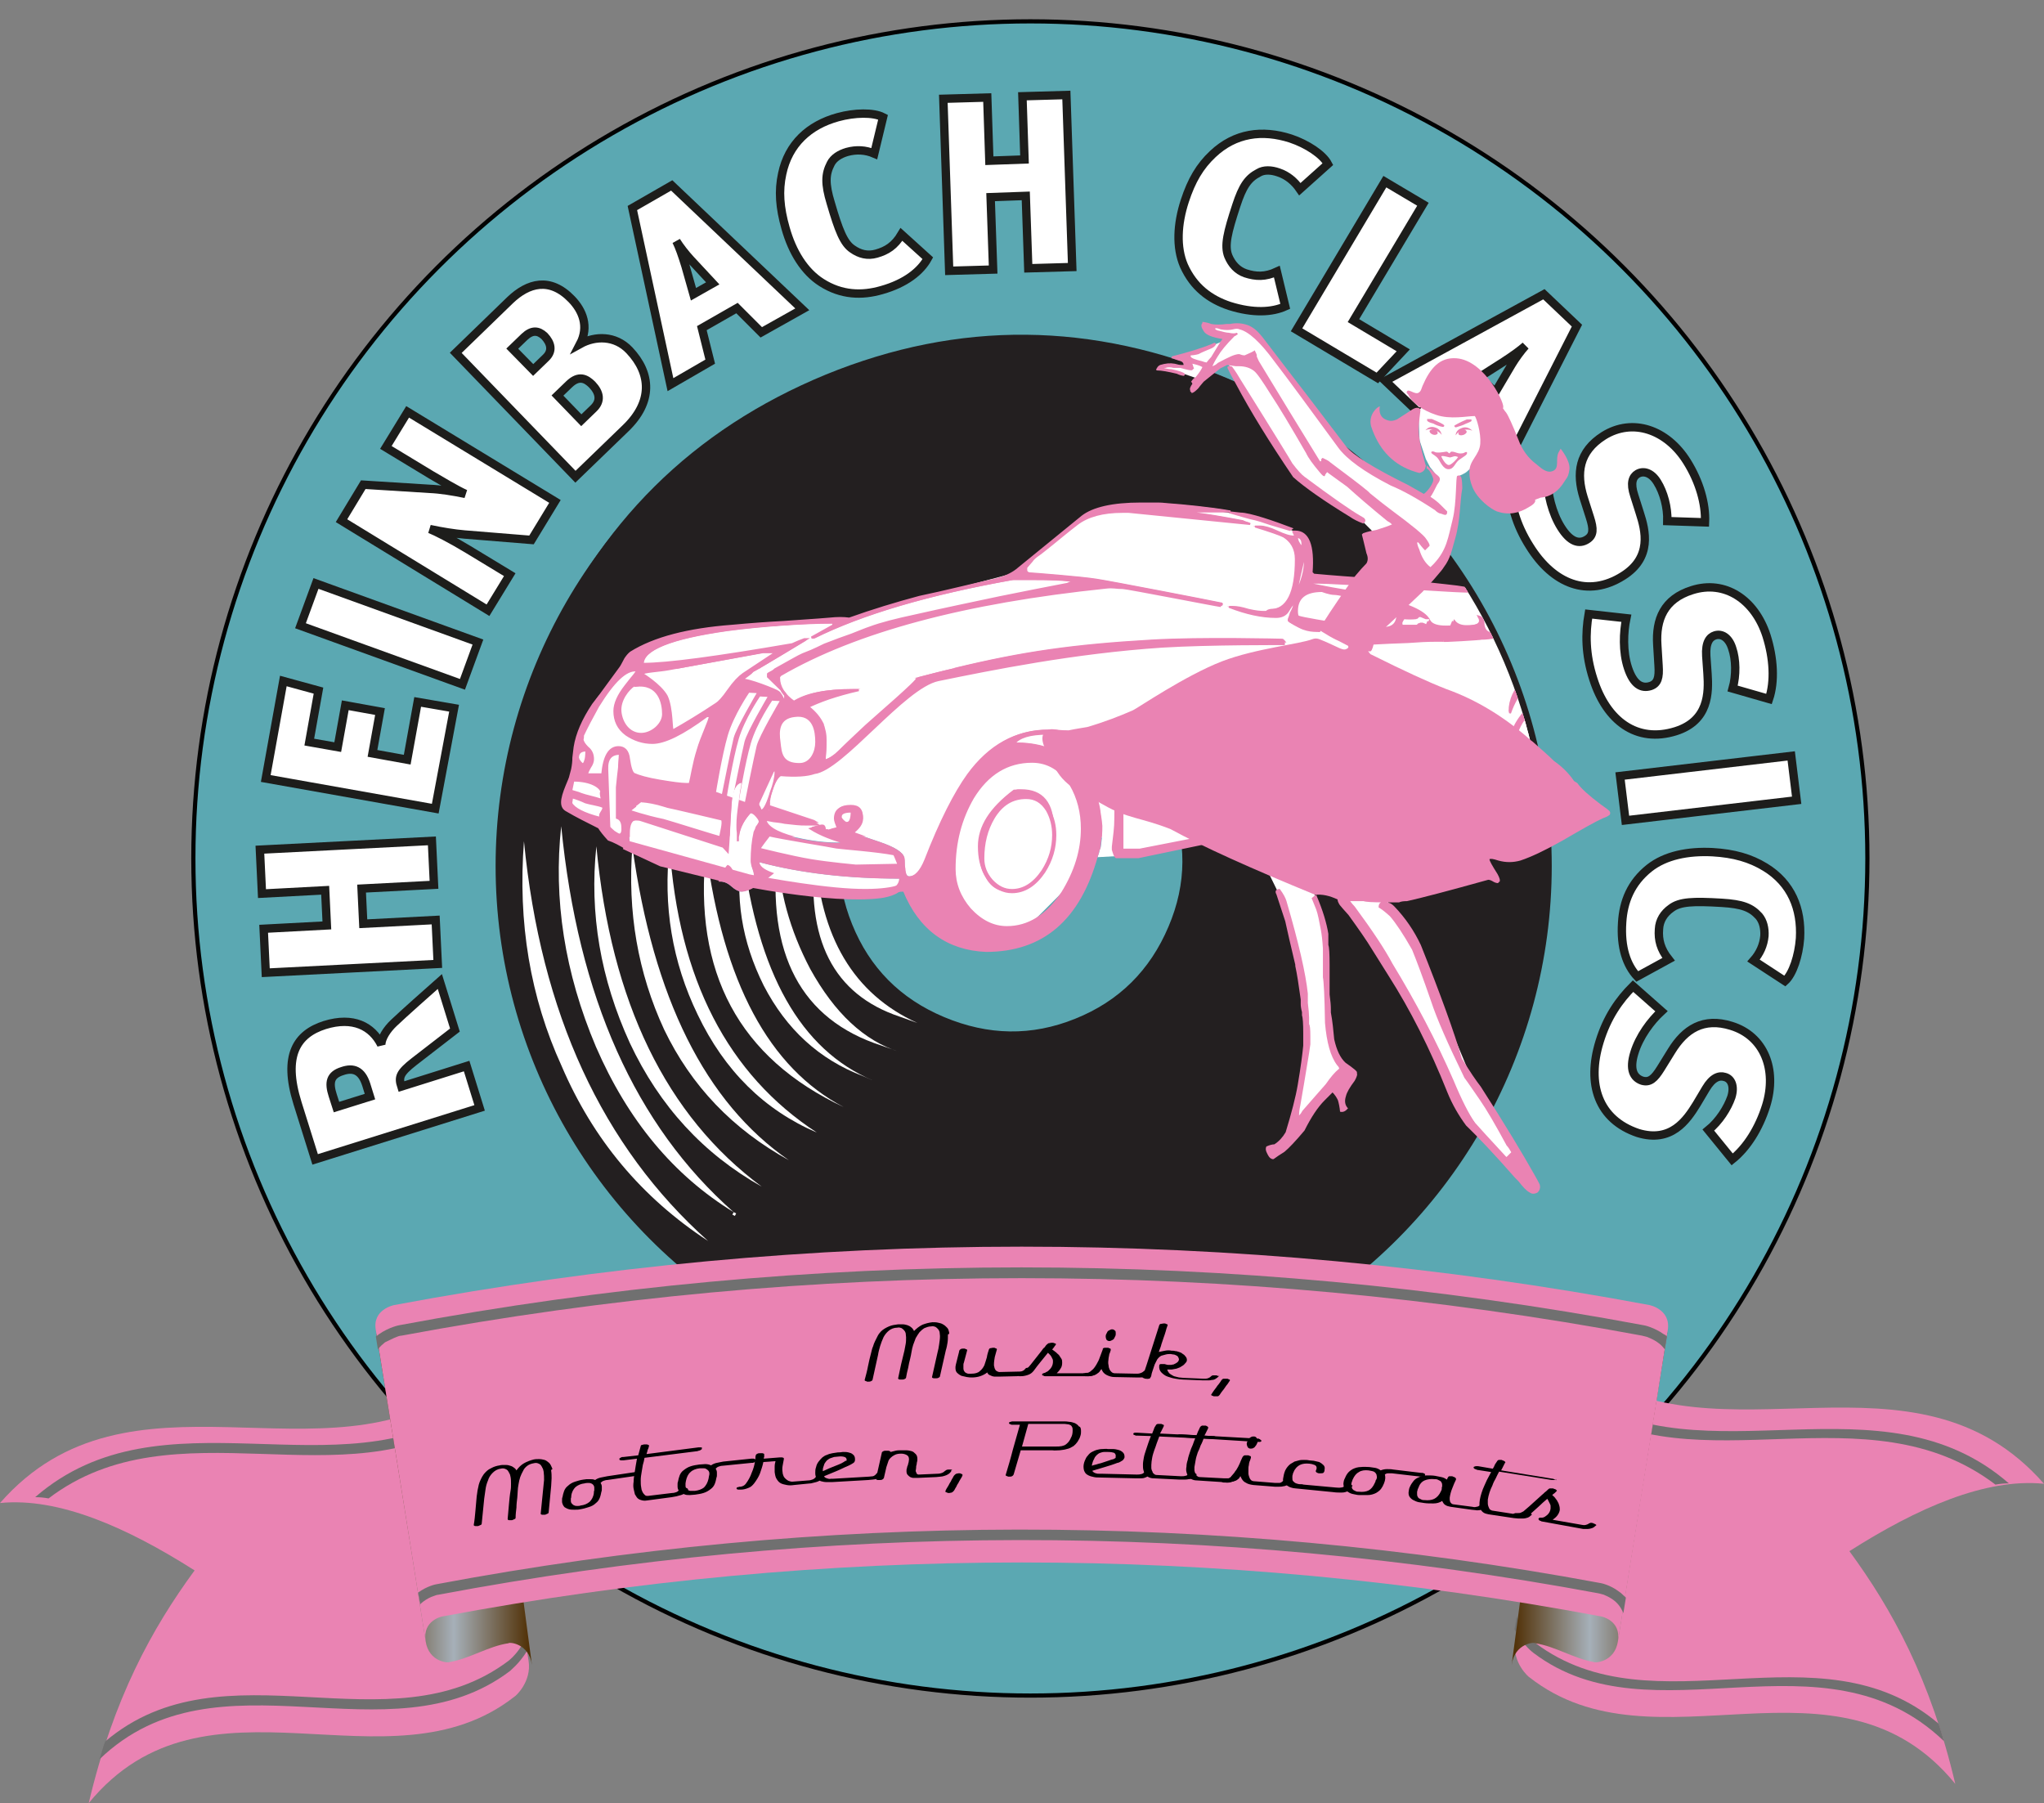 <?xml version="1.0" encoding="utf-8"?>
<!-- Generator: Adobe Illustrator 23.0.2, SVG Export Plug-In . SVG Version: 6.00 Build 0)  -->
<svg version="1.1" id="Ebene_1" xmlns="http://www.w3.org/2000/svg" xmlns:xlink="http://www.w3.org/1999/xlink" x="0px" y="0px"
	 viewBox="0 0 488.4 430.8" style="enable-background:new 0 0 488.4 430.8;" xml:space="preserve">
<rect x="0" y="0" width="488.4" height="430.8" fill="#808080" stroke="none"/>
<style type="text/css">
	.st0{fill:#5BA8B2;stroke:#020202;stroke-miterlimit:3.864;}
	.st1{fill:#EC008C;}
	.st2{fill:none;}
	.st3{fill-rule:evenodd;clip-rule:evenodd;fill:#231F20;}
	.st4{fill:#FFFFFF;}
	.st5{fill-rule:evenodd;clip-rule:evenodd;fill:#FFFFFF;}
	.st6{fill:none;stroke:#231F20;stroke-width:3.358;stroke-miterlimit:3.864;}
	.st7{fill:#231F20;}
	.st8{clip-path:url(#SVGID_2_);fill:#FFFFFF;}
	.st9{clip-path:url(#SVGID_4_);fill-rule:evenodd;clip-rule:evenodd;fill:#60AEC8;}
	.st10{clip-path:url(#SVGID_6_);fill-rule:evenodd;clip-rule:evenodd;fill:#EC83B5;}
	.st11{clip-path:url(#SVGID_8_);fill-rule:evenodd;clip-rule:evenodd;fill:#EC83B5;}
	.st12{clip-path:url(#SVGID_10_);fill-rule:evenodd;clip-rule:evenodd;fill:#EC83B5;}
	.st13{clip-path:url(#SVGID_12_);fill-rule:evenodd;clip-rule:evenodd;fill:#EC83B5;}
	.st14{clip-path:url(#SVGID_14_);fill-rule:evenodd;clip-rule:evenodd;fill:#EC83B5;}
	.st15{clip-path:url(#SVGID_16_);fill:#EA83B3;stroke:#EA83B3;stroke-width:0.471;stroke-miterlimit:3.864;}
	.st16{clip-path:url(#SVGID_18_);fill:#FFFFFF;}
	.st17{clip-path:url(#SVGID_20_);fill:#FFFFFF;stroke:#EC83B5;}
	.st18{clip-path:url(#SVGID_22_);fill:#EC83B5;stroke:#EC83B5;stroke-miterlimit:10;}
	.st19{clip-path:url(#SVGID_24_);fill:#FFFFFF;}
	.st20{clip-path:url(#SVGID_26_);fill:none;stroke:#EC83B5;stroke-width:0.635;stroke-miterlimit:3.864;}
	.st21{clip-path:url(#SVGID_28_);fill-rule:evenodd;clip-rule:evenodd;fill:#FFFFFF;}
	.st22{clip-path:url(#SVGID_30_);fill:#FFFFFF;}
	.st23{clip-path:url(#SVGID_32_);fill:#EA83B3;stroke:#EA83B3;stroke-miterlimit:3.864;}
	.st24{clip-path:url(#SVGID_34_);fill:#FFFFFF;}
	.st25{clip-path:url(#SVGID_36_);fill:#FFFFFF;}
	.st26{clip-path:url(#SVGID_38_);fill:#FFFFFF;}
	.st27{fill:#FFFFFF;stroke:#1D1D1B;stroke-width:2;}
	.st28{fill:#99C9D0;stroke:#231F20;stroke-miterlimit:3.864;}
	.st29{fill:#EA83B3;}
	.st30{fill:#707070;}
	.st31{fill:url(#SVGID_39_);}
	.st32{fill:url(#SVGID_40_);}
</style>
<g>
	<ellipse class="st0" cx="246.2" cy="205.1" rx="200" ry="200"/>
	<polyline class="st1" points="240.5,354.6 240.5,354.6 240.5,354.6 	"/>
	<line class="st2" x1="240.5" y1="354.6" x2="240.5" y2="354.6"/>
	<polyline class="st1" points="240.5,354.6 240.5,354.6 240.5,354.6 	"/>
	<polyline class="st1" points="240.5,354.6 240.5,354.6 240.5,354.6 	"/>
	<polyline class="st1" points="240.5,354.6 240.5,354.6 240.5,354.6 	"/>
	<polyline class="st1" points="240.5,354.6 240.5,354.6 240.5,354.6 	"/>
	<line class="st2" x1="240.5" y1="354.6" x2="240.5" y2="354.6"/>
	<line class="st2" x1="240.5" y1="354.6" x2="240.5" y2="354.6"/>
	<line class="st2" x1="240.5" y1="354.6" x2="240.5" y2="354.6"/>
	<line class="st2" x1="240.5" y1="354.6" x2="240.5" y2="354.6"/>
	<line class="st2" x1="240.5" y1="354.6" x2="240.5" y2="354.6"/>
	<line class="st2" x1="240.5" y1="354.6" x2="240.5" y2="354.6"/>
	<polyline class="st1" points="240.5,354.6 240.5,354.6 240.5,354.6 240.5,354.6 	"/>
	<line class="st2" x1="240.5" y1="354.6" x2="240.5" y2="354.6"/>
	<line class="st2" x1="240.5" y1="354.6" x2="240.5" y2="354.6"/>
	<line class="st2" x1="240.5" y1="354.6" x2="240.5" y2="354.6"/>
	<line class="st2" x1="240.5" y1="354.6" x2="240.5" y2="354.6"/>
	<line class="st2" x1="240.5" y1="354.6" x2="240.5" y2="354.6"/>
	<line class="st2" x1="240.5" y1="354.6" x2="240.5" y2="354.6"/>
	<line class="st2" x1="240.5" y1="354.6" x2="240.5" y2="354.6"/>
	<line class="st2" x1="240.5" y1="354.6" x2="240.5" y2="354.6"/>
	<line class="st2" x1="240.5" y1="354.6" x2="240.5" y2="354.6"/>
	<polyline class="st1" points="240.5,354.6 240.5,354.6 240.5,354.6 240.5,354.6 	"/>
	<polyline class="st1" points="240.5,354.6 240.5,354.6 240.5,354.6 	"/>
	<line class="st2" x1="240.5" y1="354.6" x2="240.5" y2="354.6"/>
	<line class="st2" x1="240.5" y1="354.6" x2="240.5" y2="354.6"/>
	<line class="st2" x1="240.5" y1="354.6" x2="240.5" y2="354.6"/>
	<line class="st2" x1="240.5" y1="354.6" x2="240.5" y2="354.6"/>
	<line class="st2" x1="240.5" y1="354.6" x2="240.5" y2="354.6"/>
	<line class="st2" x1="240.5" y1="354.6" x2="240.5" y2="354.6"/>
	<line class="st2" x1="240.5" y1="354.6" x2="240.5" y2="354.6"/>
	<polyline class="st1" points="240.5,354.6 240.5,354.6 240.5,354.6 240.5,354.6 	"/>
	<polyline class="st1" points="240.5,354.6 240.5,354.6 240.5,354.6 	"/>
	<line class="st2" x1="240.5" y1="354.6" x2="240.5" y2="354.6"/>
	<line class="st2" x1="240.5" y1="354.6" x2="240.5" y2="354.6"/>
	<line class="st2" x1="240.5" y1="354.6" x2="240.5" y2="354.6"/>
	<line class="st2" x1="240.5" y1="354.6" x2="240.5" y2="354.6"/>
	<line class="st2" x1="240.5" y1="354.6" x2="240.5" y2="354.6"/>
	<line class="st2" x1="240.5" y1="354.6" x2="240.5" y2="354.6"/>
	<line class="st2" x1="240.5" y1="354.6" x2="240.5" y2="354.6"/>
	<polyline class="st1" points="240.5,354.6 240.5,354.6 240.5,354.6 240.5,354.6 240.5,354.6 	"/>
	<polyline class="st1" points="240.5,354.6 240.5,354.6 240.5,354.6 240.5,354.6 	"/>
	<line class="st2" x1="240.5" y1="354.6" x2="240.5" y2="354.6"/>
	<line class="st2" x1="240.5" y1="354.6" x2="240.5" y2="354.6"/>
	<line class="st2" x1="240.5" y1="354.6" x2="240.5" y2="354.6"/>
	<line class="st2" x1="240.5" y1="354.6" x2="240.5" y2="354.6"/>
	<line class="st2" x1="240.5" y1="354.6" x2="240.5" y2="354.6"/>
	<polyline class="st1" points="240.5,354.6 240.5,354.6 240.5,354.6 	"/>
	<polyline class="st1" points="240.5,354.6 240.5,354.6 240.5,354.6 	"/>
	<line class="st2" x1="240.5" y1="354.6" x2="240.5" y2="354.6"/>
	<line class="st2" x1="240.5" y1="354.6" x2="240.5" y2="354.6"/>
	<line class="st2" x1="240.5" y1="354.6" x2="240.5" y2="354.6"/>
	<line class="st2" x1="240.5" y1="354.6" x2="240.5" y2="354.6"/>
	<line class="st2" x1="240.5" y1="354.6" x2="240.5" y2="354.6"/>
	<line class="st2" x1="240.5" y1="354.6" x2="240.5" y2="354.6"/>
	<line class="st2" x1="240.5" y1="354.6" x2="240.5" y2="354.6"/>
	<polyline class="st1" points="240.5,354.6 240.5,354.6 240.5,354.6 	"/>
	<polyline class="st1" points="240.5,354.6 240.5,354.6 240.5,354.6 	"/>
	<line class="st2" x1="240.5" y1="354.6" x2="240.5" y2="354.6"/>
	<line class="st2" x1="240.5" y1="354.6" x2="240.5" y2="354.6"/>
	<line class="st2" x1="240.5" y1="354.6" x2="240.5" y2="354.6"/>
	<line class="st2" x1="240.5" y1="354.6" x2="240.5" y2="354.6"/>
	<line class="st2" x1="240.5" y1="354.6" x2="240.5" y2="354.6"/>
	<line class="st2" x1="240.5" y1="354.6" x2="240.5" y2="354.6"/>
	<line class="st2" x1="240.5" y1="354.6" x2="240.5" y2="354.6"/>
	<line class="st2" x1="240.5" y1="354.6" x2="240.5" y2="354.6"/>
	<line class="st2" x1="240.5" y1="329.6" x2="240.5" y2="329.6"/>
	<line class="st2" x1="244.6" y1="336.3" x2="244.6" y2="336.3"/>
	<path class="st3" d="M129.2,157c13.6-31.9,36.3-54.4,68.1-67.5c31.8-13,63.8-12.7,96,0.9c31.9,13.6,54.3,36.3,67,68.3
		c12.8,31.7,12.4,63.7-1.2,95.8S322.8,309.1,291,322c-31.7,12.8-63.6,12.5-95.5-1.1s-54.3-36.2-67.2-68
		C115.3,220.9,115.7,188.9,129.2,157 M279.2,221.4c4.4-10.3,4.4-20.6,0.2-31c-4.3-10.7-11.6-18.2-21.9-22.5
		c-10.4-4.4-20.9-4.6-31.3-0.4c-10.4,4.2-17.8,11.5-22.2,22s-4.6,20.9-0.4,31.3c4.2,10.4,11.5,17.8,22,22.2
		c10.5,4.4,20.9,4.6,31.3,0.4C267.4,239.2,274.8,231.8,279.2,221.4z"/>
	<path class="st4" d="M219.2,244.4c-15.2-6.9-23.4-20.6-24.4-41.1c-2.4,21.1,4.3,34.3,20.2,39.6L219.2,244.4"/>
	<path class="st4" d="M169.2,296.5c-25.3-22.6-40-54.4-44-95.5c-1.5,19.4,1.5,37.3,9,53.7C141.7,272.2,153.3,286.1,169.2,296.5"/>
	<path class="st5" d="M214.9,251.3c-8.4-2.6-15.5-9.3-21.3-19.8c-4.9-9.3-7.5-18.8-7.8-28.5c-2.7,24.9,5.6,40.6,24.8,46.8
		L214.9,251.3"/>
	<path class="st4" d="M195.2,270.6c-21.3-13.9-33.1-36.7-35.2-68.4c-1.6,14.2,0.6,27.6,6.7,40.2
		C173.1,255.8,182.6,265.2,195.2,270.6"/>
	<path class="st4" d="M188.5,277.2c-20-13.8-32.4-38.8-37.4-74.9c-1.2,15.5,1.3,30.1,7.6,43.7C165.2,259.5,175.1,269.8,188.5,277.2"
		/>
	<path class="st4" d="M182,283.5c-22.8-16.9-36-44-39.5-81.3c-1.7,16,1,31.7,8,47C157.6,264.3,168.1,275.7,182,283.5"/>
	<path class="st4" d="M208.5,258.1c-17.2-7.3-27.5-25.6-31.1-55.1c-1.9,11.1-0.2,21.9,5.1,32.5c5.4,10.4,13.2,17.6,23.7,21.6
		L208.5,258.1"/>
	<path class="st5" d="M201.6,264.5c-17.9-9.4-28.8-29.9-32.9-61.4C165.6,232.3,176.6,252.8,201.6,264.5"/>
	<path class="st5" d="M175.6,290.5l0.3-0.6l-0.6-0.3c-23.5-20.7-37.2-51.4-41.2-92.2c-1.9,17.4,0.8,35,8.3,52.7
		c7.6,17.5,18.5,30.7,32.9,39.5l-0.3,0.6L175.6,290.5"/>
	<ellipse class="st6" cx="244.6" cy="206.9" rx="124.5" ry="124.5"/>
	<path class="st7" d="M236.5,202.9c1.3-3,3.5-3.8,6.6-2.4c3,1.3,3.8,3.4,2.6,6.3c-1.3,3.2-3.5,4.1-6.4,2.9
		C236,208.3,235.1,206.1,236.5,202.9"/>
	<g>
		<g>
			<defs>
				<path id="SVGID_1_" d="M120.2,206.7c0-68.8,55.8-124.5,124.5-124.5c68.8,0,124.5,55.8,124.5,124.5
					c0,68.8-55.8,124.5-124.5,124.5C175.9,331.2,120.2,275.5,120.2,206.7"/>
			</defs>
			<clipPath id="SVGID_2_">
				<use xlink:href="#SVGID_1_"  style="overflow:visible;"/>
			</clipPath>
			<path class="st8" d="M135.9,189.4l1.8-11.5c0,0,4.1-11.3,5.9-12.1c1.8-0.8,8.9-11,8.9-11l11.8-3.8l34.8-2.5l6.2-1.1l18.6-5.6
				l19.2-5.1l10.6-9.4l9.2-5.5l23.3-0.5l13.9,2.3l10.2,3.7l2,4.6l0.3,5.6l55.5,4.3l11.6,44.8l-13.6,6.9l-5.1-0.3l-7.1-6.1l-13.6,2.8
				l-31.2,6.2l-36.4,7.1l-5.1,1.3l-5.4,0.3l-16.9,16.9h-20.5l-8.9-11.6l-2.3,2.6l-9.3,1l-22.4-2.8l-20-4.6l-14-5.9l-2.8-2.8l-2-1.8
				l-6.4-2.4l-1.5-2.3L135.9,189.4"/>
		</g>
		<g>
			<defs>
				<path id="SVGID_3_" d="M120.2,206.7c0-68.8,55.8-124.5,124.5-124.5c68.8,0,124.5,55.8,124.5,124.5
					c0,68.8-55.8,124.5-124.5,124.5C175.9,331.2,120.2,275.5,120.2,206.7"/>
			</defs>
			<clipPath id="SVGID_4_">
				<use xlink:href="#SVGID_3_"  style="overflow:visible;"/>
			</clipPath>
			<path class="st9" d="M214.2,207.6c-0.1,0.1-0.2,0.2-0.3,0.3c-0.1,0-0.2,0.1-0.3,0.3C214,208.1,214.2,207.9,214.2,207.6
				 M268.2,199.9v3h4.1l15.7-3h6.7l-23,4.8h-5.3c-0.1-0.1-0.3-0.7-0.5-1.7v-0.7c0.1-0.9,0.2-1.6,0.3-2.4L268.2,199.9z M242.6,199.9
				v0.1c0,0.8,0.4,1.2,1.2,1.2c0.3,0,0.6-0.1,0.9-0.3c0.4-0.3,0.8-0.6,1.2-0.9l0.1-0.1H242.6z M234.1,199.9
				c-0.1,0.7-0.2,1.5-0.2,2.2c0,2.7,0.5,5,1.6,6.9c1.2,2.5,3,3.7,5.5,3.7c1.6,0,3.1-0.4,4.5-1.3c1.5-1,2.3-2.2,2.3-3.7
				c-0.9,0-2,0.3-3.2,0.8s-2.3,0.8-3.2,0.8c-2.9,0-4.4-1.6-4.4-4.7c0-1.6,0.2-3.2,0.6-4.8L234.1,199.9z M183.6,199.9
				c-0.7,0.9-2.2,2.8-2,2.9c0,0,7.5,1.9,12.3,2.7c4.1,0.7,10.6,1.3,10.6,1.3l10.2-0.2c-0.2-0.4-0.9-2.4-1.1-2.5
				c-4.1-0.8-12.3-1.4-13.7-1.6c-1.1-0.2-9.9-1.7-14.3-2.5h4.3c0.2,0,0.3,0.1,0.5,0.1c3.5,0.8,6.8,1.2,9.8,1.2c0.4,0,0.8,0,1.2-0.1
				h1.1c-1.3-0.3-2.5-0.7-3.7-1.2h8c0.9,0.3,2.1,0.7,3.5,1.2c3.5,1.2,5.4,2.4,5.7,3.6c0.1,0.4,0.1,0.9,0.1,1.3c0,0.4,0,0.8,0.1,1.2
				c0.1,1.4,0.4,2.1,1.1,2.1c1.5,0,2.8-1.4,3.9-4.1c0.7-1.9,1.5-3.6,2.2-5.3h5.5c-0.5,2.4-0.8,5-0.8,7.7c0,3.5,1.2,6.7,3.7,9.6
				c2.6,2.8,5.5,4.3,8.8,4.3c5.1,0,9.5-2.7,13.2-8.2c2.7-4.3,4.2-8.8,4.6-13.3h4.9c-0.1,1.2-0.3,2.4-0.3,2.4
				c-0.1,0.2-0.2,0.4-0.3,0.7c0,0.3-0.1,0.6-0.3,1.1c-4.2,15.2-13,22.7-26.5,22.7c-9.5,0-16.1-4.7-20-14h-0.4
				c-0.6,0-1.6,0.1-3.1,0.4c-1.4,0.2-2.5,0.3-3.3,0.3c-0.1,0-0.3,0-0.7,0c-0.3,0-0.7,0-1.2-0.1h-1.9c3.5-0.1,5.5-0.2,6-0.4
				c2.5-0.4,3.7-1.5,3.7-3.3c-12.5,0-23.7-1.3-33.5-3.9h-0.4c0,1.2,1.1,2.1,3.3,2.9c-3.3,2.7-5.7,4.1-7.3,4.1
				c-0.6,0-1.4-0.4-2.3-1.2c-0.9-0.8-1.8-1.2-2.7-1.2c0.1-0.1,0.4-0.7,0.8-1.9c0.3-0.8,0.6-1.3,0.9-1.6c0.5,0.2,1,0.9,1.5,2.3
				c0.4,1.2,1.2,1.9,2.1,1.9c2,0,2.9-0.6,2.9-1.7c0-0.4-0.1-1.1-0.4-1.9c-0.3-0.8-0.4-1.4-0.4-1.9c0-1.9,0.2-3.8,0.5-5.7
				L183.6,199.9z M176.6,199.9c0,0.4-0.1,0.8,0,1.2V199.9L176.6,199.9z M171.9,199.9c0.1,0,0.2,0.1,0.2,0.1s0,0,0-0.1h2.1
				c-0.1,1.4-0.1,2.6-0.2,3.6l-1.1-1.2l-7.4-2.4L171.9,199.9L171.9,199.9z M150.3,199.9c0.1,1.4,0.3,2.4,0.7,3h-0.7
				c-1.9-1.2-3.5-2-4.7-2.4c-0.2-0.2-0.4-0.5-0.6-0.7L150.3,199.9z"/>
		</g>
		<g>
			<defs>
				<path id="SVGID_5_" d="M120.2,206.7c0-68.8,55.8-124.5,124.5-124.5c68.8,0,124.5,55.8,124.5,124.5
					c0,68.8-55.8,124.5-124.5,124.5C175.9,331.2,120.2,275.5,120.2,206.7"/>
			</defs>
			<clipPath id="SVGID_6_">
				<use xlink:href="#SVGID_5_"  style="overflow:visible;"/>
			</clipPath>
			<path class="st10" d="M184,193.6c0.2-0.2,0.1-0.3-0.3-0.3c-0.2,0-0.3,0.1-0.3,0.3c0.2,0.2,0.3,0.3,0.3,0.3
				C183.9,193.9,184,193.8,184,193.6 M200.9,195.1v0.3c0.3,0.5,0.7,0.9,1.2,1.2h0.3c0.7,0,1.1-0.9,1.1-2.7
				C201.7,193.9,200.9,194.3,200.9,195.1z M246.1,199.9c0.4-0.3,0.7-0.6,0.9-0.8c0.3-0.4,0.4-0.6,0.4-0.8c0-0.9-0.5-1.3-1.6-1.3
				c-2.1,0-3.2,1-3.2,2.9L246.1,199.9z M198.9,199.9c-1.8-0.7-3.4-1.4-5-2.3c0.4-0.1,0.7-0.2,1.1-0.3c0.4-0.1,0.8-0.2,1.2-0.3h0.3
				c0.5,0,0.8,0.4,0.8,1.1c0.4,0,0.6,0,0.7,0.1c0.3-0.1,0.6-0.2,0.9-0.3c0.4-0.1,0.9-0.2,1.5-0.4c-0.4-1.1-0.7-1.8-0.7-2.3
				c0-2,1.2-2.9,3.6-2.9c2,0,2.9,1,2.9,2.9c0,1.2-0.8,2.3-2.4,3.5c0.2,0.1,0.8,0.3,1.9,0.7c0.3,0.1,0.8,0.3,1.2,0.4L198.9,199.9z
				 M362.1,191.5c0.7,0.3,1.5,0.4,2.4,0.4s1.7-0.1,2.5-0.4h3.4c-2.4,2.6-5.3,3.9-8.8,3.9c-3.2,0-5.6-1.2-7.2-3.5
				c-0.1-0.1-0.2-0.3-0.3-0.4H362.1z M335.1,191.5l-40.3,8.4h-6.7l14.5-2.8c2.3-0.4,3.5-1.4,3.5-2.9c0.4,1.2,1,1.9,1.7,1.9
				c0.2-0.1,0.4-0.1,0.7-0.1l19.7-4.4L335.1,191.5L335.1,191.5z M268.2,191.5v8.4h-2c0.2-1.5,0.3-2.8,0.3-4.6c0-1.3,0-2.5,0-3.8
				L268.2,191.5z M262.5,191.5c0.2,0.8,0.4,1.7,0.5,2.7c0.2,1.1,0.3,2.1,0.4,3.1c0,0.5,0,1.6-0.1,2.7h-4.9c0.1-0.7,0.1-1.3,0.1-2
				c0-2.3-0.3-4.4-0.9-6.4L262.5,191.5z M239.1,191.5c-2.8,2.7-4.5,5.5-5,8.4h3.4c0.3-1.1,0.6-2.1,1-3.2c1.4-3.3,3.4-4.9,5.9-4.9
				c0.4,0,0.6,0,0.7,0.1c-2.5,0.9-3.7,2.7-3.7,5.3c0.5,0,1.2,0,1.9-0.1c0.7-0.2,1.4-0.4,2-0.7c0.7-0.3,1.3-0.5,1.9-0.8
				c0.5-0.4,0.8-0.7,0.9-0.9c0.5,3.2,1.4,4.8,2.5,4.8c0.6,0,0.9-0.5,0.9-1.5c0-2.8-0.5-5-1.6-6.5L239.1,191.5z M232,191.5
				c-1.4,2.6-2.4,5.4-3.1,8.4h-5.5c1.4-3.2,2.7-6,4-8.4H232z M181.4,191.5l-0.2,0.4v0.5c0.4,0.6,0.5,1,0.5,1.2h0.3
				c0.4,0,0.9-0.7,1.4-2.1h0.6c0,0.1,0,0.3,0,0.4v0.5l10.5,3.5c0.2,0.1,0.4,0.2,0.5,0.3c0.2,0.1,0.4,0.2,0.7,0.4h-2.9
				c-0.5,0-1.2,0-2.1-0.1c-0.9-0.1-1.8-0.2-2.8-0.3c-0.9-0.2-1.8-0.3-2.7-0.4c-0.9-0.2-1.6-0.3-2.1-0.3c0,1.7,2.3,3.2,6.9,4.4h-4.3
				c-0.8-0.1-1.4-0.3-1.8-0.4c0,0-0.1,0.1-0.3,0.4h-3.2c0.1-0.4,0.1-0.7,0.2-1.1c0.2-0.4,0.4-0.8,0.5-1.2c0.3-0.4,0.5-0.7,0.7-1.1
				c0.1-0.4-0.1-0.8-0.7-1.5c-0.5-0.6-1-0.9-1.3-0.9h-0.3c-1.7,1.8-2.7,3.8-2.9,5.7l0,0V199c-0.1-0.6-0.1-1.1-0.1-1.3
				c0-0.4,0-0.6,0-0.7c0-1.4,0.2-3.1,0.5-5.2c0-0.1,0-0.3,0.1-0.4L181.4,191.5z M174.8,191.5c0,0.1,0,0.3,0,0.4
				c-0.2,2.7-0.3,5-0.4,6.9c0,0.4,0,0.7-0.1,1.1h-2.1c0-0.8,0.9-3.5,0.4-4.2c-0.4-0.1-12.2-2.9-12.9-3c-0.6-0.2-1.4-0.4-2.4-0.7
				s-1.9-0.4-2.6-0.5H174.8z M136.5,191.5v0.4c0.7,1.3,3,2.5,6.9,3.5v-0.7c0-0.4,1.3-1.7,0.5-2c-1-0.4-3.1-0.7-4-1
				c-0.2-0.1-0.3-0.1-0.5-0.2h6.1l0.2,6.1c0.1,0.2,0.4,0.5,1.1,1.1c0.6,0.4,1.1,0.7,1.3,0.7c0.5,0,0.8-0.6,0.7-1.7
				c0-1.2-0.4-2-1.3-2.3v-3.9h5.9c-0.5,0.4-2.6,2-2.8,2.2c0,0,3.7,1.3,8.1,2.2c1.1,0.2,11.6,3.6,13.4,4.1h-6.3l-12.4-4
				c-0.4-0.1-0.8-0.1-1.1-0.1c-0.2,0-0.2,0-0.1,0c-1.2,0-1.7,1.1-1.7,3.3c0,0.3,0,0.6,0,0.8h-5.3c-0.8-0.9-1.3-1.6-1.7-2.3
				c-2.8-1.4-5.4-2.7-7.6-4c-0.8-0.4-1.2-1-1.2-2v-0.1L136.5,191.5z"/>
		</g>
		<g>
			<defs>
				<path id="SVGID_7_" d="M120.2,206.7c0-68.8,55.8-124.5,124.5-124.5c68.8,0,124.5,55.8,124.5,124.5
					c0,68.8-55.8,124.5-124.5,124.5C175.9,331.2,120.2,275.5,120.2,206.7"/>
			</defs>
			<clipPath id="SVGID_8_">
				<use xlink:href="#SVGID_7_"  style="overflow:visible;"/>
			</clipPath>
			<path class="st11" d="M143.4,187.3c0.2-0.2,0.1-0.3-0.3-0.3c-0.2,0-0.3,0.1-0.3,0.3c0.2,0.2,0.3,0.3,0.3,0.3
				C143.3,187.5,143.4,187.4,143.4,187.3 M137,186.5l-0.5,2.4c0.4,0.2,1.5,0.4,2.4,0.8c1,0.4,3.2,0.8,4.9,1.4
				c0.1,0.1-0.5-1.9-0.1-1.9C143.5,188.1,141.3,186.5,137,186.5z M328.1,191.5l22.1-4.9c1-0.7,3.2-1.1,6.7-1.1h0.9
				c0.9,2.3,1.7,3.9,2.5,4.7c0.5,0.6,1.1,1,1.8,1.3h-7.9c-1.5-2.1-2.7-3.2-3.7-3.2l-15.3,3.2H328.1z M249.8,191.5
				c-1.3-1.8-3.2-2.7-6-2.7H243c-0.4,0.1-0.7,0.1-0.9,0.1c-1.1,0.8-2.1,1.7-3,2.5L249.8,191.5z M375.4,183.1c-1.8,3.9-3.4,6.6-5,8.3
				l-0.1,0.1h-3.4c2.5-0.8,4.5-3,6-6.4c0.3-0.7,0.5-1.3,0.7-2L375.4,183.1z M302.9,183.1c0,0.3,0,0.5,0,0.8
				c-0.1,1.4-0.2,3.1-0.4,5.1c-0.3,0.8-0.9,1.2-2,1.2c-1.4,0-2.1-0.6-2.1-1.9v-0.5c0.2,0.4,0.7,0.7,1.5,0.7s1.3-0.2,1.5-0.7
				c0.2-1.7,0.3-3,0.4-4c0-0.3,0.1-0.5,0.1-0.7L302.9,183.1z M298.8,183.1v2.9c-0.2-1.1-0.3-2.1-0.3-2.9H298.8z M266.2,183.1
				c0.3,0.6,0.6,1.3,0.9,2.1c0.7,2.1,1.1,3.8,1.1,4.9v1.3h-1.6c0-1.5,0-3.1-0.1-4.9c-0.1-0.2-0.2-0.4-0.4-0.8
				c-0.1-0.4-0.3-1-0.5-1.7c-0.2-0.3-0.3-0.7-0.4-0.9L266.2,183.1z M257.8,183.1c2.3,2.2,3.9,5,4.7,8.4h-4.9c-0.4-1.4-1-2.8-1.8-4.1
				c-1.2-1.9-2.7-3.4-4.3-4.3L257.8,183.1z M240.5,183.1c-3.2,1.4-5.8,3.8-8,7.5c-0.2,0.3-0.4,0.6-0.5,0.9h-4.6
				c1.4-2.7,2.8-4.9,4.1-6.6c0.4-0.6,0.9-1.2,1.4-1.7L240.5,183.1z M150.6,183.1c0.2,1,0.5,1.6,0.9,1.7c1.1,0.5,3.1,1.1,6.1,1.6
				s5.1,0.8,6.4,0.8h0.8c0.2-0.9,0.5-2.4,0.9-4.1h32.4c-1.1,0.7-2.2,1.1-3.1,1.2c-1.7,0.6-4.4,0.8-8.1,0.5c-0.7,0.4-1.4,1.5-2,3.2
				c-0.5,1.4-0.8,2.5-0.9,3.5h-0.6c0.2-0.5,0.4-1,0.6-1.6c0.9-2.4,1.3-4.2,1.3-5.3v-0.4c0-0.2,0-0.3-0.1-0.4l-0.5,0.5l-3.3,7.2H177
				c0.1-1,0.3-1.8,0.3-2.5c0.2-0.8,0.3-1.5,0.3-2.1c-1.5,0-2.5,1.6-2.8,4.7h-20c-0.8-0.1-1.3-0.1-1.4-0.1c0,0-0.1,0-0.1,0.1h-5.9
				v-1.3c0-0.6,0-1.3,0-2.1c0.1-0.8,0.2-1.8,0.3-2.9c0.1-0.7,0.2-1.4,0.2-2L150.6,183.1z M141,183.1L141,183.1
				c-0.5,0.7-0.7,1.3-0.7,1.7h3.6c0.1-0.6,0.1-1.2,0.2-1.7h1c0,0.2,0,0.4,0,0.7l0.3,7.7h-6.1c-0.9-0.4-2.1-0.8-2.7-1l-0.1,1h-1.9
				c0-1,0.4-2.2,1.1-3.9c0.4-1,0.8-1.8,0.9-2.4c0.2-0.7,0.3-1.2,0.4-1.5c0-0.2,0.1-0.5,0.1-0.7L141,183.1z"/>
		</g>
		<g>
			<defs>
				<path id="SVGID_9_" d="M120.2,206.7c0-68.8,55.8-124.5,124.5-124.5c68.8,0,124.5,55.8,124.5,124.5
					c0,68.8-55.8,124.5-124.5,124.5C175.9,331.2,120.2,275.5,120.2,206.7"/>
			</defs>
			<clipPath id="SVGID_10_">
				<use xlink:href="#SVGID_9_"  style="overflow:visible;"/>
			</clipPath>
			<path class="st12" d="M389,173.3v1.9c0.9,0,1.3-0.3,1.3-0.9c0-0.2,0-0.3-0.1-0.4C390.1,173.6,389.7,173.5,389,173.3 M138.1,181.1
				c0.1,0.1,0.1,0.2,0.1,0.3c0.4,0.7,0.8,1.1,1.1,1.2c0.2-0.1,0.4-0.4,0.5-0.8c0.2-0.4,0.3-1.3,0.3-2.5
				C138.7,179.3,138.1,179.9,138.1,181.1z M298.4,183.1c0-0.6-0.1-1.2-0.1-1.7c0.1-2,1.2-2.9,3.3-2.9h0.3c0.4,0.2,0.8,0.6,1.1,1.2
				v0.5c0,0.8,0,1.8-0.1,2.9h-1.1c0.1-0.6,0.1-1,0.1-1.2v-0.5c0-0.8-0.4-1.2-1.2-1.2c-1.3,0-2,0.4-2,1.2v1.7H298.4z M265.1,183.1
				c-0.2-0.6-0.4-1.1-0.4-1.4v-0.3c0.5,0.3,1,0.9,1.5,1.7H265.1z M232.8,183.1c4.9-5.8,10.8-8.8,17.7-8.8c5.6,0,9,1,10.2,3.1h-0.3
				c-1,0-2.6-0.4-4.8-1.2c-2.3-0.8-4-1.2-5.2-1.2c-4.1,0-6.7,0.8-7.9,2.4c5.4-0.1,10,1.4,13.7,4.4c0.5,0.4,1,0.8,1.5,1.3h-6.4
				c-1.4-0.8-3.1-1.2-4.8-1.2c-2.2,0-4.2,0.4-6.1,1.2H232.8z M144.1,183.1c0.5-3.1,1.8-4.6,3.6-4.6c1.4,0,2.3,0.9,2.5,2.8
				c0.1,0.7,0.2,1.3,0.3,1.8h-2.8c0.1-1.3,0.2-2.3,0.2-3c-1.8,0-2.8,1-2.9,3H144.1z M376.5,173c0.1,0.7,0.1,1.4,0.1,2.1
				c0.1,1.5,0.2,3,0.3,4.5h0.3c0.6,0,1.1-0.6,1.5-1.7c-0.4,1.5-0.2,2.3,0.8,2.3c3.1,0,5.7-1.6,7.8-4.7c0.1-0.9,0.1-1.7,0.2-2.5h4.9
				c-0.7,2.3-2.8,4.1-6.2,5.4c-1.8,0.7-3.5,1.4-5.2,2.1c-1.7,0.6-3.4,1.3-5.2,2c-0.1,0.2-0.2,0.3-0.2,0.5h-1.7
				c0.9-2.9,1.4-6.1,1.4-9.6c0-0.2,0-0.3,0-0.5L376.5,173z M196.8,173c0.2,0.4,0.3,0.9,0.4,1.3c0.4,1.2,0.4,3.6,0.1,7.1
				c1.2-0.4,2.4-1.2,3.5-2.3c2-1.9,4.1-4,6.4-6.1h2.6c-4.3,4-8.5,8.1-11.8,10.1h-32.4c0.3-1.3,0.6-2.7,1-4c0.6-2.1,1.7-4.4,2.3-6.1
				H196.8z M160.5,173c0.1,1,0.1,1.6,0.3,1.4c0.8-0.4,1.6-0.9,2.5-1.4h2.7c-4.4,2.9-7.7,4.4-10.2,4.4c-2.3,0-4.4-0.7-6.3-2
				c-0.9-0.7-1.6-1.5-2-2.4H160.5z M140.5,173c-0.5,0.9-0.9,1.7-1.2,2.5c0,0.4,0,0.7-0.1,0.9c0,0.5,0.4,1.2,1.2,2
				c0.9,0.7,1.3,1.6,1.3,2.8c0,0.5-0.2,1.1-0.7,1.8h-3.9c0.1-0.7,0.2-1.4,0.2-2.1c0.1-0.9,0.2-1.7,0.3-2.5c0.3-1.7,0.9-3.6,1.7-5.4
				H140.5z"/>
		</g>
		<g>
			<defs>
				<path id="SVGID_11_" d="M120.2,206.7c0-68.8,55.8-124.5,124.5-124.5c68.8,0,124.5,55.8,124.5,124.5
					c0,68.8-55.8,124.5-124.5,124.5C175.9,331.2,120.2,275.5,120.2,206.7"/>
			</defs>
			<clipPath id="SVGID_12_">
				<use xlink:href="#SVGID_11_"  style="overflow:visible;"/>
			</clipPath>
			<path class="st13" d="M390.4,166.9c-1.1,0-1.6,0.4-1.6,1.2h2.7C391.5,167.3,391.1,166.9,390.4,166.9 M391.4,170.4H389v0.7h2.4
				V170.4z M387.9,159.6c0,0.1,0,0.3,0,0.4c0,1.1,0.4,2.2,1.1,3.5c0.3-0.2,0.5-0.4,0.7-0.7c0.3-0.7,0.6-1.7,0.9-3.2h0.8
				c0,0.6-0.1,1.4-0.3,2.4c-0.2,1-0.3,1.7-0.3,2.3c0,0.2,0.1,0.5,0.3,1.1c0.2,0.4,0.4,1,0.5,1.7c0.3,0.7,0.5,1.4,0.7,2.1
				c0.2,0.7,0.3,1.3,0.3,1.9c0,0.7-0.1,1.4-0.3,2h-4.9c0.1-1.5,0.2-2.8,0.2-3.7c0.2-1.5,0.3-2.5,0.3-2.9v-1.7c0-1.8-0.4-3.5-1.2-5
				L387.9,159.6z M370.6,159.6l-0.7,0.4c4,4.2,6.1,7.6,6.4,10.4c0.1,0.9,0.2,1.8,0.3,2.7h-1.3c-0.1-2.5-0.5-4.7-1.3-6.4
				c-1.2-2.6-3-3.9-5.3-3.9c-3.4,0-6,2.5-7.8,7.6c0-0.3,0-0.4-0.1-0.5c0-2.7,1.2-5.3,3.5-7.6c1.2-1.2,2.4-2.1,3.7-2.6L370.6,159.6
				L370.6,159.6z M237.4,159.6c-4.8,0.9-9.1,1.8-12.8,2.6c-4,0.8-9.5,5.8-14.8,10.9h-2.6l0,0c2.3-2.1,12.7-11,12.2-11.3
				c3-0.8,5.7-1.5,8.4-2.1L237.4,159.6z M181.6,159.6c-1,0.6-1.5,0.9-1.6,0.9c-0.1,0.1-0.2,0.2-0.3,0.3c-0.1,0-2.3,1.5-2.4,1.7
				c1.2-0.3,8.3,2.5,8.7,2.9c0.4,0.3,1,1.2,1.6,2.8v-2.4l-4.1-4v-0.7c0.1-0.1,0.3-0.2,0.5-0.3c0.4-0.2,0.8-0.4,1.2-0.8
				c0.2-0.1,0.5-0.3,0.7-0.4h3.6c-0.9,0.5-1.7,1-2.6,1.4c-0.2,0.2-0.4,0.4-0.5,0.7v0.3c0,2,1.2,3.9,3.5,5.5c3-2,7.7-2.9,14-2.9h1.7
				c-2.7,0.6-5.1,1.3-7.2,2c-2,0.7-3.7,1.4-5.1,2.1c1.7,1.3,2.9,2.8,3.6,4.4h-27.8c0.4-0.9,0.6-1.6,0.6-2h-0.8c-1,0.7-2,1.4-2.9,2
				h-2.7c2.4-1.4,5-3.1,7.9-4.9c0.5-0.3,1.5-1.3,2.8-3.2c1.4-2,2.6-3.2,3.6-3.9l2.2-1.4h1.8V159.6z M161.6,159.6l-2,0.4
				c-2,0.4-6.3,0.6-6.3,1.1c0,0,4.3,2.6,5.8,5.3c1.1,1.8,1.3,4.9,1.4,6.7h-12.9c-0.5-1-0.7-2-0.7-3.2c0-1.8,0.9-3.8,2.7-6.1
				c0.9-1.2,1.6-2,2-2.5c0.4-0.6,0.7-0.9,0.7-0.9v-0.1l-0.1-0.1c-2.5-0.3-5.5,2.6-9.2,8.6c-0.9,1.6-1.7,3.1-2.4,4.4h-1.2
				c0.7-1.6,1.6-3.2,2.7-4.8c1.2-1.5,2.3-3,3.3-4.4s2-2.8,3.1-4.2L161.6,159.6z"/>
		</g>
		<g>
			<defs>
				<path id="SVGID_13_" d="M120.2,206.7c0-68.8,55.8-124.5,124.5-124.5c68.8,0,124.5,55.8,124.5,124.5
					c0,68.8-55.8,124.5-124.5,124.5C175.9,331.2,120.2,275.5,120.2,206.7"/>
			</defs>
			<clipPath id="SVGID_14_">
				<use xlink:href="#SVGID_13_"  style="overflow:visible;"/>
			</clipPath>
			<path class="st14" d="M293.8,122.4l2.6,0.3c2.2,0,8,2,12.2,3.6l-0.4,0.3l-3.7-1.1c-1.2-0.3-2.9-1-4.5-1.4
				C298.4,123.8,295.6,122.9,293.8,122.4 M309.9,128.3c0,0.8,0.4,1.6,1.2,2.5c0.1-0.1,0.1-0.3,0.1-0.5
				C311.3,129,310.8,128.3,309.9,128.3z M311.8,132.1c-0.3,1.2-0.5,2.4-0.8,3.6c-0.3,1.2-0.6,2.6-0.9,4v1.2c1.2-2.7,1.7-4.9,1.7-6.8
				L311.8,132.1L311.8,132.1z M309.9,146c0,0.7,0.1,1.2,0.3,1.3c0.2,0.1,0.7,0.2,1.6,0.4c7.8,1.5,14.1,2.3,19,2.3
				c2,0,3.1-1.1,3.1-3.2c0-0.5-2.3-1.5-6.9-2.8c-4.3-1.4-7.1-2.1-8.2-2.1s-2.9-0.7-2.9-0.7C311.9,141.2,309.9,142.8,309.9,146z
				 M386.7,159.6c-1-2-2.7-3.9-5-5.6c-3.9-3-8-4.5-12.2-4.5c-1.6,0-4.2,0.5-7.8,1.5c-3.6,1-6.3,1.5-8.1,1.5
				c-0.2,0.1-9.8,0.7-9.3,0.5h-2c-1.7,0-3.8,0.1-6.4,0.3c-2.6,0.1-5.6,0.2-9,0.4c-3.5,0.2-6.5,0.3-9.2,0.4c-2.6,0.1-4.7,0.1-6.5,0.1
				v-0.5c4,0,8.5-0.4,13.4-1.2l-1.2-0.7c-1-0.2-2-0.3-2.9-0.4c-1-0.2-2-0.4-2.9-0.5c-2.9-0.5-4.2,0.1-6.7-0.8
				c-1.3-0.5-3.2-1.7-3.2-1.7v-0.5c0.2-0.5,0.4-1,0.5-1.5c0.3-0.5,0.5-1,0.7-1.5v-1.2c-0.2,0.1-0.8,0.8-1.7,2.3
				c-0.6,0.9-1.6,1.3-2.8,1.3c-3.4,0-7.1-0.8-11.2-2.4h0.9c0.9,0,2.1,0.2,3.7,0.7c1.7,0.4,2.9,0.5,3.7,0.5h0.9c0,0,0.3-0.5,0.9-0.5
				c4.1,0,6.1-4,6.1-12c0-2.4-1-4.2-3.1-5.5c-1-0.5-3.3-1.3-6.9-2.4h1.2c1,0,2.4,0.4,4.1,1.2s3,1.2,4,1.2c0.2-0.1,0.4-0.1,0.5-0.1
				l-0.5-1.1h0.3c3.1,0,4.4,3.3,3.9,9.8l0.5,0.5c4.3,0.4,9.6,0.8,15.7,1.2c6.4,0.4,11.6,0.8,15.7,1.3c4.1,0.4,7.1,1,9.2,1.6h-1.1
				c-2.2,0-5-0.1-8.2-0.3c-3.3-0.2-7.2-0.4-11.7-0.8c-4.5-0.4-8.4-0.6-11.7-0.8c-3.3-0.2-6.1-0.3-8.4-0.3v0.4
				c2.1,0.4,4.4,0.9,6.9,1.3c2.6,0.4,5.3,1,8.1,1.6c7,1.5,11.3,3.2,12.8,5.2h-0.5l-1.2-0.5h-0.5c-0.2,0.2-0.3,0.3-0.4,0.4
				c-0.1,0-0.2,0-0.3,0.1c-0.9,0.1-1.9,0.1-2.9,0c-0.1,0.2-0.2,0.4-0.3,0.5c-0.1,0.2-0.2,0.4-0.3,0.7c0.1,0.1,0.1,0.2,0.1,0.3v0.3h4
				l0.5-0.5h0.5c0.3,0.1,0.5,0.2,0.7,0.3s0.4,0.2,0.5,0.3l0.5-1.2c0.6,0.9,1.9,1.3,3.9,1.3c0.7,0,1.2,0,1.5-0.1l0.5-1.2
				c0.6,0.8,1.6,1.2,2.9,1.2c2.3,0,3.5-0.4,3.5-1.2c0-0.4-0.2-0.7-0.5-1.1c0.7,0.2,1.1,0.9,1.1,2.1c0.2,1.2,0.9,1.9,2.1,1.9
				c1.8,0,4.4-0.5,7.8-1.5c3.5-1.1,6.4-1.6,8.6-1.5c-0.4-0.5-16.2-6.2-17.3-6.8c0,0,8.6,1.5,13.7,3.6c3.4,1.4,5.6,2.4,8.4,4.3
				c2.9,2,6.5,4.5,7,5.6c0.6,1.1,2.9,1.6,3.9,1.6c0.2-0.1,0.4-0.1,0.5-0.1c1.1-0.4,1.7-0.5,1.9-0.5c0.4,0.1,0.5,0.5,0.5,1.2v2.5l0,0
				h-0.8c0.1-0.5,0.2-1,0.3-1.5v-0.5c-0.1-0.1-0.3-0.2-0.5-0.4s-0.3-0.3-0.4-0.3c-0.4,0-0.9,0.4-1.3,1.2c-0.3,0.6-0.6,1.1-0.6,1.5
				L386.7,159.6z M367.7,159.6c1.2-0.6,2.5-0.8,3.9-0.8h0.7l-1.7,0.8H367.7z M227.9,159.6c16.5-4,28.4-5.7,47.3-6.8
				c12.1-0.7,30.9-0.2,31.2-0.2c0.4,0,0.9,0.9,1,0.9c0,0-17.9-0.1-29.3,0.6c-14.9,1-29.2,3.3-40.8,5.5H227.9z M148.3,159.6
				c0.1-0.1,0.2-0.2,0.2-0.3c0.4-0.6,0.7-1.3,1.1-2c0.4-0.6,0.8-1.1,1.3-1.5c5.6-3.5,13.7-5.6,24.3-6.4c4.3-0.4,8.4-0.7,12.2-0.9
				c3.9-0.3,7.6-0.5,11-0.8c1.9-0.2,3.4-0.2,4.7,0c5.6-2,11.2-3.7,16.8-5.2c3.3-0.7,6.4-1.4,9.3-2.1c3-0.7,5.9-1.4,8.6-2
				c2.2-0.5,4-1.3,5.3-2.3l15.7-12.8c2.6-2,7.2-3.1,14-3.1c1.2,0,2.3,0,3.2,0c1,0,1.8,0,2.5,0.1c2.6,0.2,5.1,0.4,7.7,0.7
				s5.2,0.6,8,1.1h-11.6c2.8,0.4,5.5,0.7,7.8,1.1c2.4,0.4,4.6,0.8,6.7,1.2c0.2,0.1,0.4,0.2,0.7,0.3c0.4,0.1,0.7,0.2,1.1,0.4l-29-2.9
				h-1.5c-4.7,0-8.3,1-10.8,2.9c-2.6,2-4.6,3.7-6.1,4.9s-2.6,2.1-3.2,2.5s-1.2,0.9-1.6,1.5c-0.4,0.5-0.9,1-1.3,1.5v0.7
				c0,0.4,0.4,0.7,1.1,0.7c0.2,0,12,0.9,15.7,1.5c3.3,0.5,27.1,5.1,29.9,5.7c0.3,0.4-0.6,0.5-0.2,0.6c-1-0.1-22.4-4.3-23.4-4.3
				c-1.7,0-2.3-0.3-4-0.1c-32.2,3.3-57.3,9.8-75.3,19.5h-3.6c1.5-0.8,2.7-1.5,3.6-2c1.1-0.6,1.8-1,2.3-1.2c0.4-0.2,1.1-0.4,2-0.8
				c0.9-0.4,2-0.9,3.2-1.5c2.6-1,4.7-1.8,6.5-2.4c1.8-0.7,3.2-1.3,4.4-1.7c2.7-1,6.3-1.9,10.5-2.8c7.5-1.7,14.3-3.1,20.4-4.4
				c6-1.2,11.4-2.3,16.2-3.2l1.7-0.7c-2-0.4-5.4-0.5-10.1-0.5h-4.4c-20.2,3.6-36.1,8.3-47.6,14h-0.4l5.2-2.9V149
				c-4,0-8.1,0.2-12.4,0.5c-4.2,0.3-8.5,0.7-13,1.3c-13.4,1.9-20.1,4.6-20.1,8.1c5.9,0,17.7-1.6,35.7-4.7c0.6-0.3,1.2-0.5,1.6-0.7
				c0.5-0.2,1-0.4,1.3-0.5h0.5c-5.5,3.3-9.2,5.5-11.2,6.7h-1.8l4.9-3.2c0.1-0.1,0.2-0.1,0.3-0.1c0.1-0.1,0.2-0.2,0.3-0.4h-2.9
				l-20.6,3.8h-13.4V159.6z"/>
		</g>
		<g>
			<defs>
				<path id="SVGID_15_" d="M120.2,206.7c0-68.8,55.8-124.5,124.5-124.5c68.8,0,124.5,55.8,124.5,124.5
					c0,68.8-55.8,124.5-124.5,124.5C175.9,331.2,120.2,275.5,120.2,206.7"/>
			</defs>
			<clipPath id="SVGID_16_">
				<use xlink:href="#SVGID_15_"  style="overflow:visible;"/>
			</clipPath>
			<path class="st15" d="M293.8,122.4l2.6,0.3c2.2,0,8,2,12.2,3.6l-0.4,0.3l-3.7-1.1c-1.2-0.3-2.9-1-4.5-1.4
				C298.4,123.8,295.6,122.9,293.8,122.4z M309.9,128.3c0,0.8,0.4,1.6,1.2,2.5c0.1-0.1,0.1-0.3,0.1-0.5
				C311.3,129,310.8,128.3,309.9,128.3z M311.8,132.1c-0.3,1.2-0.5,2.4-0.8,3.6c-0.3,1.2-0.6,2.6-0.9,4v1.2c1.2-2.7,1.7-4.9,1.7-6.8
				L311.8,132.1L311.8,132.1z M309.9,146c0,0.7,0.1,1.2,0.3,1.3c0.2,0.1,0.7,0.2,1.6,0.4c7.8,1.5,14.1,2.3,19,2.3
				c2,0,3.1-1.1,3.1-3.2c0-0.5-2.3-1.5-6.9-2.8c-4.3-1.4-7.1-2.1-8.2-2.1s-2.9-0.7-2.9-0.7C311.9,141.2,309.9,142.8,309.9,146z
				 M177.3,162.4c1.2-0.3,8.3,2.5,8.7,2.9c0.4,0.3,1,1.2,1.6,2.8v-2.4l-4.1-4V161c0.1-0.1,0.3-0.2,0.5-0.3c0.4-0.2,0.8-0.4,1.2-0.8
				c1.8-1,3.2-1.8,4.3-2.4c1.1-0.6,1.8-1,2.3-1.2c0.4-0.2,1.1-0.4,2-0.8c0.9-0.4,2-0.9,3.2-1.5c2.6-1,4.7-1.8,6.5-2.4
				c1.8-0.7,3.2-1.3,4.4-1.7c2.7-1,6.3-1.9,10.5-2.8c7.5-1.7,14.3-3.1,20.4-4.4c6-1.2,11.4-2.3,16.2-3.2l1.7-0.7
				c-2-0.4-5.4-0.5-10.1-0.5h-4.4c-20.2,3.6-36.1,8.3-47.6,14h-0.7l5.2-2.9v-0.7c-4,0-8.1,0.2-12.4,0.5c-4.2,0.3-8.5,0.7-13,1.3
				c-13.4,1.9-20.1,4.6-20.1,8.1c5.9,0,17.7-1.6,35.7-4.7c0.6-0.3,1.2-0.5,1.6-0.7c0.5-0.2,1-0.4,1.3-0.5h0.5
				c-8.2,5-12.5,7.5-12.8,7.6c-0.1,0.1-0.2,0.2-0.3,0.3C179.6,160.8,177.4,162.3,177.3,162.4z M160.8,174.5c3-1.7,6.5-3.8,10.4-6.4
				c0.5-0.3,1.5-1.3,2.8-3.2c1.4-2,2.6-3.2,3.6-3.9l7.1-4.7c0.1-0.1,0.2-0.1,0.3-0.1c0.1-0.1,0.2-0.2,0.3-0.4h-2.9l-22.6,4.1
				c-2,0.4-6.3,0.6-6.3,1.1c0,0,4.3,2.6,5.8,5.3C160.7,169.2,160.4,174.8,160.8,174.5z M138.1,181.1c0.1,0.1,0.1,0.2,0.1,0.3
				c0.4,0.7,0.8,1.1,1.1,1.2c0.2-0.1,0.4-0.4,0.5-0.8c0.2-0.4,0.3-1.3,0.3-2.5C138.7,179.3,138.1,179.9,138.1,181.1z M147.8,178.5
				c1.4,0,2.3,0.9,2.5,2.8c0.3,2.1,0.7,3.3,1.2,3.6c1.1,0.5,3.1,1.1,6.1,1.6s5.1,0.8,6.4,0.8h0.8c0.4-1.5,0.9-5,1.9-8.1
				c0.9-3.2,2.9-7.1,2.9-8.1h-0.7c-5.8,4.3-10.1,6.4-13,6.4c-2.3,0-4.4-0.7-6.3-2c-1.9-1.4-2.8-3.3-2.8-5.6c0-1.8,0.9-3.8,2.7-6.1
				c0.9-1.2,1.6-2,2-2.5c0.4-0.6,0.7-0.9,0.7-0.9v-0.1l-0.1-0.1c-2.5-0.3-5.5,2.6-9.2,8.6c-1.5,2.7-2.7,5-3.6,6.9
				c0,0.4,0,0.7-0.1,0.9c0,0.5,0.4,1.2,1.2,2c0.9,0.7,1.3,1.6,1.3,2.8c0,0.5-0.2,1.2-0.7,1.9c-0.4,0.7-0.7,1.3-0.7,1.7h3.6
				C144.3,180.6,145.6,178.5,147.8,178.5z M143.4,187.3c0.2-0.2,0.1-0.3-0.3-0.3c-0.2,0-0.3,0.1-0.3,0.3c0.2,0.2,0.3,0.3,0.3,0.3
				C143.3,187.5,143.4,187.4,143.4,187.3z M137,186.5l-0.5,2.4c0.4,0.2,1.5,0.4,2.4,0.8c1,0.4,3.2,0.8,4.9,1.4
				c0.1,0.1-0.5-1.9-0.1-1.9C143.5,188.1,141.3,186.5,137,186.5z M298.4,188.3v-0.5c0.2,0.4,0.7,0.7,1.5,0.7s1.3-0.2,1.5-0.7
				c0.2-1.7,0.3-3,0.4-4c0.2-1,0.3-1.6,0.3-1.9v-0.5c0-0.8-0.4-1.2-1.2-1.2c-1.3,0-2,0.4-2,1.2v4.7c-0.3-2-0.4-3.5-0.4-4.7
				c0.1-2,1.2-2.9,3.3-2.9h0.3c0.4,0.2,0.8,0.6,1.1,1.2v0.5c0,1,0,2.2-0.1,3.7c-0.1,1.4-0.2,3.1-0.4,5.1c-0.3,0.8-0.9,1.2-2,1.2
				C299.1,190.2,298.4,189.6,298.4,188.3z M184,193.6c0.2-0.2,0.1-0.3-0.3-0.3c-0.2,0-0.3,0.1-0.3,0.3c0.2,0.2,0.3,0.3,0.3,0.3
				C183.9,193.9,184,193.8,184,193.6z M181.2,191.9v0.5c0.4,0.6,0.5,1,0.5,1.2h0.3c0.5,0,1.2-1.2,2-3.7c0.9-2.4,1.3-4.2,1.3-5.3
				v-0.4c0-0.2,0-0.3-0.1-0.4l-0.5,0.5L181.2,191.9z M150.4,193.7c0,0,3.7,1.3,8.1,2.2c1.2,0.3,13.2,4.1,13.6,4.1
				c0-0.7,0.9-3.5,0.4-4.2c-0.4-0.1-12.2-2.9-12.9-3c-0.6-0.2-1.4-0.4-2.4-0.7c-2-0.5-3.8-0.7-4-0.6
				C153.2,191.5,150.7,193.5,150.4,193.7z M136.5,191.9c0.7,1.3,3,2.5,6.9,3.5v-0.7c0-0.4,1.3-1.7,0.5-2c-1-0.4-3.1-0.7-4-1
				c-0.8-0.4-2.4-1-3.2-1.2L136.5,191.9z M200.9,195.1v0.3c0.3,0.5,0.7,0.9,1.2,1.2h0.3c0.7,0,1.1-0.9,1.1-2.7
				C201.7,193.9,200.9,194.3,200.9,195.1z M145.1,183.8l0.5,13.8c0.1,0.2,0.4,0.5,1.1,1.1c0.6,0.4,1.1,0.7,1.3,0.7
				c0.5,0,0.8-0.6,0.7-1.7c0-1.2-0.4-2-1.3-2.3v-5.2c0-0.6,0-1.3,0-2.1c0.1-0.8,0.2-1.8,0.3-2.9c0.3-2.2,0.4-3.9,0.4-5.1
				C146,180.1,145,181.3,145.1,183.8z M242.6,200c0,0.8,0.4,1.2,1.2,1.2c0.3,0,0.6-0.1,0.9-0.3c0.4-0.3,0.8-0.6,1.2-0.9
				c0.4-0.4,0.8-0.7,1.1-0.9c0.3-0.4,0.4-0.6,0.4-0.8c0-0.9-0.5-1.3-1.6-1.3C243.7,197,242.6,198,242.6,200z M265.9,203v-0.7
				c0.3-2.7,0.6-4.3,0.6-7c0-2.8,0.1-5.4-0.1-8.7c-0.1-0.2-0.2-0.4-0.4-0.8c-0.1-0.4-0.3-1-0.5-1.7c-0.5-1.1-0.8-1.9-0.8-2.4v-0.3
				c0.9,0.5,1.7,1.8,2.4,3.9c0.7,2.1,1.1,3.8,1.1,4.9V203h4.1l30.2-5.9c2.3-0.4,3.5-1.4,3.5-2.9c0.4,1.2,1,1.9,1.7,1.9
				c0.2-0.1,0.4-0.1,0.7-0.1l41.8-9.3c1-0.7,3.2-1.1,6.7-1.1h0.9c0.9,2.3,1.7,3.9,2.5,4.7c0.9,1.2,2.3,1.7,4.3,1.7
				c3.6,0,6.5-2.3,8.5-6.8c1.4-3.4,2.1-7.2,2.1-11.6c0-2.7-0.4-5.1-1.3-6.9c-1.2-2.6-3-3.9-5.3-3.9c-3.4,0-6,2.5-7.8,7.6
				c0-0.3,0-0.4-0.1-0.5c0-2.7,1.2-5.3,3.5-7.6s4.8-3.5,7.6-3.5h0.7l-2.4,1.2c4,4.2,6.1,7.6,6.4,10.4c0.2,1.7,0.3,3.3,0.4,4.8
				s0.2,3,0.3,4.5h0.3c0.6,0,1.1-0.6,1.5-1.7c-0.4,1.5-0.2,2.3,0.8,2.3c3.1,0,5.7-1.6,7.8-4.7c0.2-2.7,0.3-4.7,0.4-6.3
				c0.2-1.5,0.3-2.5,0.3-2.9v-1.7c0-4.1-2-7.6-6.1-10.6c-3.9-3-8-4.5-12.2-4.5c-1.6,0-4.2,0.5-7.8,1.5c-3.6,1-6.3,1.5-8.1,1.5
				c-0.2,0.1-9.8,0.7-9.3,0.5h-2c-1.7,0-3.8,0.1-6.4,0.3c-2.6,0.1-5.6,0.2-9,0.4c-3.5,0.2-6.5,0.3-9.2,0.4c-2.6,0.1-4.7,0.1-6.5,0.1
				v-0.5c4,0,8.5-0.4,13.4-1.2l-1.2-0.7c-1-0.2-2-0.3-2.9-0.4c-1-0.2-2-0.4-2.9-0.5c-2.9-0.5-4.2,0.1-6.7-0.8
				c-1.3-0.5-3.2-1.7-3.2-1.7V148c0.2-0.5,0.4-1,0.5-1.5c0.3-0.5,0.5-1,0.7-1.5v-1.2c-0.2,0.1-0.8,0.8-1.7,2.3
				c-0.6,0.9-1.6,1.3-2.8,1.3c-3.4,0-7.1-0.8-11.2-2.4h0.9c0.9,0,2.1,0.2,3.7,0.7c1.7,0.4,2.9,0.5,3.7,0.5h0.9c0,0,0.3-0.5,0.9-0.5
				c4.1,0,6.1-4,6.1-12c0-2.4-1-4.2-3.1-5.5c-1-0.5-3.3-1.3-6.9-2.4h1.2c1,0,2.4,0.4,4.1,1.2s3,1.2,4,1.2c0.2-0.1,0.4-0.1,0.5-0.1
				l-0.5-1.1h0.3c3.1,0,4.4,3.3,3.9,9.8l0.5,0.5c4.3,0.4,9.6,0.8,15.7,1.2c6.4,0.4,11.6,0.8,15.7,1.3c4.1,0.4,7.1,1,9.2,1.6h-1.1
				c-2.2,0-5-0.1-8.2-0.3c-3.3-0.2-7.2-0.4-11.7-0.8c-4.5-0.4-8.4-0.6-11.7-0.8c-3.3-0.2-6.1-0.3-8.4-0.3v0.4
				c2.1,0.4,4.4,0.9,6.9,1.3c2.6,0.4,5.3,1,8.1,1.6c7,1.5,11.3,3.2,12.8,5.2h-0.5l-1.2-0.5H339c-0.2,0.2-0.3,0.3-0.4,0.4
				c-0.1,0-0.2,0-0.3,0.1c-0.9,0.1-1.9,0.1-2.9,0c-0.1,0.2-0.2,0.4-0.3,0.5c-0.1,0.2-0.2,0.4-0.3,0.7c0.1,0.1,0.1,0.2,0.1,0.3v0.3h4
				l0.5-0.5h0.5c0.3,0.1,0.5,0.2,0.7,0.3s0.4,0.2,0.5,0.3l0.5-1.2c0.6,0.9,1.9,1.3,3.9,1.3c0.7,0,1.2,0,1.5-0.1l0.5-1.2
				c0.6,0.8,1.6,1.2,2.9,1.2c2.3,0,3.5-0.4,3.5-1.2c0-0.4-0.2-0.7-0.5-1.1c0.7,0.2,1.1,0.9,1.1,2.1c0.2,1.2,0.9,1.9,2.1,1.9
				c1.8,0,4.4-0.5,7.8-1.5c3.5-1.1,6.4-1.6,8.6-1.5c-0.4-0.5-16.2-6.2-17.3-6.8c0,0,8.6,1.5,13.7,3.6c3.4,1.4,5.6,2.4,8.4,4.3
				c2.9,2,6.5,4.5,7,5.6c0.6,1.1,2.9,1.6,3.9,1.6c0.2-0.1,0.4-0.1,0.5-0.1c1.1-0.4,1.7-0.5,1.9-0.5c0.4,0.1,0.5,0.5,0.5,1.2v2.5
				c0,0.6-0.1,1.4-0.3,2.4c-0.2,1-0.3,1.7-0.3,2.3c0,0.2,0.1,0.5,0.3,1.1c0.2,0.4,0.4,1,0.5,1.7c0.3,0.7,0.5,1.4,0.7,2.1
				c0.2,0.7,0.3,1.3,0.3,1.9c0,3.3-2.2,5.8-6.5,7.4c-1.8,0.7-3.5,1.4-5.2,2.1c-1.7,0.6-3.4,1.3-5.2,2c-1.9,4.2-3.6,7.1-5.2,8.8
				c-2.4,2.7-5.4,4-8.9,4c-3.2,0-5.6-1.2-7.2-3.5c-1.6-2.4-2.9-3.6-4-3.6L272,204.8h-5.3C266.4,204.6,266.2,204,265.9,203z
				 M204.5,206.8l10.2-0.2c-0.2-0.4-0.9-2.4-1.1-2.5c-4.1-0.8-12.3-1.4-13.7-1.6c-1.3-0.3-13.2-2.2-16.1-2.9c0,0-2.5,3.2-2.3,3.2
				c0,0,7.5,1.9,12.3,2.7C198,206.2,204.5,206.8,204.5,206.8z M214.2,207.6c-0.1,0.1-0.2,0.2-0.3,0.3c-0.1,0-0.2,0.1-0.3,0.3
				C214,208.1,214.2,207.9,214.2,207.6z M216,212.8h-0.4c-0.6,0-1.6,0.1-3.1,0.4c-1.4,0.2-2.5,0.3-3.3,0.3c-0.1,0-0.3,0-0.7,0
				c-0.3,0-0.7,0-1.2-0.1h-1.9c3.5-0.1,5.5-0.2,6-0.4c2.5-0.4,3.7-1.5,3.7-3.3c-12.5,0-23.7-1.3-33.5-3.9h-0.4
				c0,1.2,1.1,2.1,3.3,2.9c-3.3,2.7-5.7,4.1-7.3,4.1c-0.6,0-1.4-0.4-2.3-1.2c-0.9-0.8-1.8-1.2-2.7-1.2c0.1-0.1,0.4-0.7,0.8-1.9
				c0.3-0.8,0.6-1.3,0.9-1.6c0.5,0.2,1,0.9,1.5,2.3c0.4,1.2,1.2,1.9,2.1,1.9c2,0,2.9-0.6,2.9-1.7c0-0.4-0.1-1.1-0.4-1.9
				c-0.3-0.8-0.4-1.4-0.4-1.9c0-2.3,0.2-4.6,0.7-6.8c0.2-0.4,0.4-0.8,0.5-1.2c0.3-0.4,0.5-0.7,0.7-1.1c0.1-0.4-0.1-0.8-0.7-1.5
				c-0.5-0.6-1-0.9-1.3-0.9h-0.3c-2,2.2-3,4.5-2.9,6.9v-2c-0.1-0.6-0.1-1.1-0.1-1.3c0-0.4,0-0.6,0-0.7c0-1.4,0.2-3.1,0.5-5.2
				c0.2-1.2,0.3-2.1,0.4-2.9c0.2-0.8,0.3-1.5,0.3-2.1c-1.6,0-2.5,1.7-2.8,5.1c-0.2,2.7-0.3,5-0.4,6.9c-0.1,1.9-0.2,3.4-0.3,4.7
				l-1.1-1.2l-19.8-6.4c-0.4-0.1-0.8-0.1-1.1-0.1c-0.2,0-0.2,0-0.1,0c-1.2,0-1.7,1.1-1.7,3.3c0,1.9,0.2,3.1,0.7,3.9h-0.7
				c-1.9-1.2-3.5-2-4.7-2.4c-1.1-1.2-1.8-2.1-2.3-2.9c-2.8-1.4-5.4-2.7-7.6-4c-0.8-0.4-1.2-1-1.2-2s0.4-2.3,1.1-4
				c0.4-1,0.8-1.8,0.9-2.4c0.2-0.7,0.3-1.2,0.4-1.5c0.2-1,0.3-1.9,0.3-2.8c0.1-0.9,0.2-1.7,0.3-2.5c0.5-3.2,2-6.6,4.4-10.2
				c1.2-1.5,2.3-3,3.3-4.4c1.1-1.5,2.2-3,3.3-4.5c0.4-0.6,0.7-1.3,1.1-2c0.4-0.6,0.8-1.1,1.3-1.5c5.6-3.5,13.7-5.6,24.3-6.4
				c4.3-0.4,8.4-0.7,12.2-0.9c3.9-0.3,7.6-0.5,11-0.8c1.9-0.2,3.4-0.2,4.7,0c5.6-2,11.2-3.7,16.8-5.2c3.3-0.7,6.4-1.4,9.3-2.1
				c3-0.7,5.9-1.4,8.6-2c2.2-0.5,4-1.3,5.3-2.3l15.7-12.8c2.6-2,7.2-3.1,14-3.1c1.2,0,2.3,0,3.2,0c1,0,1.8,0,2.5,0.1
				c2.6,0.2,5.1,0.4,7.7,0.7s5.2,0.6,8,1.1h-11.6c2.8,0.4,5.5,0.7,7.8,1.1c2.4,0.4,4.6,0.8,6.7,1.2c0.2,0.1,0.4,0.2,0.7,0.3
				c0.4,0.1,0.7,0.2,1.1,0.4l-29-2.9h-1.5c-4.7,0-8.3,1-10.8,2.9c-2.6,2-4.6,3.7-6.1,4.9s-2.6,2.1-3.2,2.5s-1.2,0.9-1.6,1.5
				c-0.4,0.5-0.9,1-1.3,1.5v0.7c0,0.4,0.4,0.7,1.1,0.7c0.2,0,12,0.9,15.7,1.5c3.3,0.5,27.1,5.1,29.9,5.7c0.3,0.4-0.6,0.5-0.2,0.6
				c-1-0.1-22.4-4.3-23.4-4.3c-1.7,0-2.3-0.3-4-0.1c-33.8,3.5-59.7,10.4-77.8,20.9c-0.2,0.2-0.4,0.4-0.5,0.7v0.3
				c0,2,1.2,3.9,3.5,5.5c3-2,7.7-2.9,14-2.9h1.7c-2.7,0.6-5.1,1.3-7.2,2c-2,0.7-3.7,1.4-5.1,2.1c2.1,1.7,3.5,3.6,4,5.7
				c0.4,1.2,0.4,3.6,0.1,7.1c1.2-0.4,2.4-1.2,3.5-2.3c2-2,4.2-4,6.4-6.1c2.3-2.1,12.7-11,12.2-11.3c21.3-5.5,33.7-7.6,55.7-8.9
				c12.1-0.7,30.9-0.2,31.2-0.2c0.4,0,0.9,0.9,1,0.9c0,0-17.9-0.1-29.3,0.6c-21.1,1.4-40.8,5.4-53.5,8c-8.2,1.7-22.9,21.4-29.6,22.2
				c-1.7,0.6-4.4,0.8-8.1,0.5c-0.7,0.4-1.4,1.5-2,3.2c-0.6,1.6-0.9,2.9-0.9,3.9v0.5l10.5,3.5c0.2,0.1,0.4,0.2,0.5,0.3
				c0.2,0.1,0.4,0.2,0.7,0.4h-2.9c-0.5,0-1.2,0-2.1-0.1c-0.9-0.1-1.8-0.2-2.8-0.3c-0.9-0.2-1.8-0.3-2.7-0.4
				c-0.9-0.2-1.6-0.3-2.1-0.3c0,1.8,2.5,3.3,7.5,4.5c3.5,0.8,6.8,1.2,9.8,1.2c0.4,0,0.8,0,1.2-0.1h1.1c-3.3-0.9-6.2-2-8.6-3.5
				c0.4-0.1,0.7-0.2,1.1-0.3c0.4-0.1,0.8-0.2,1.2-0.3h0.3c0.5,0,0.8,0.4,0.8,1.1c0.4,0,0.6,0,0.7,0.1c0.3-0.1,0.6-0.2,0.9-0.3
				c0.4-0.1,0.9-0.2,1.5-0.4c-0.4-1.1-0.7-1.8-0.7-2.3c0-2,1.2-2.9,3.6-2.9c2,0,2.9,1,2.9,2.9c0,1.2-0.8,2.3-2.4,3.5
				c0.2,0.1,0.8,0.3,1.9,0.7c1.1,0.4,2.6,0.9,4.7,1.6c3.5,1.2,5.4,2.4,5.7,3.6c0.1,0.4,0.1,0.9,0.1,1.3c0,0.4,0,0.8,0.1,1.2
				c0.1,1.4,0.4,2.1,1.1,2.1c1.5,0,2.8-1.4,3.9-4.1c3.6-9.3,7.1-16.1,10.2-20.4c5.1-7,11.5-10.5,19-10.5c5.6,0,9,1,10.2,3.1h-0.3
				c-1,0-2.6-0.4-4.8-1.2c-2.3-0.8-4-1.2-5.2-1.2c-4.1,0-6.7,0.8-7.9,2.4c5.4-0.1,10,1.4,13.7,4.4c3.8,2.9,6,7.1,6.7,12.4
				c0.2,1.1,0.3,2.1,0.4,3.1s-0.4,5.1-0.4,5.1c-0.1,0.2-0.2,0.4-0.3,0.7c0,0.3-0.1,0.6-0.3,1.1c-4.2,15.2-13,22.7-26.5,22.7
				C226.5,226.8,219.8,222.1,216,212.8z M233.9,202.2c0,2.7,0.5,5,1.6,6.9c1.2,2.5,3,3.7,5.5,3.7c1.6,0,3.1-0.4,4.5-1.3
				c1.5-1,2.3-2.2,2.3-3.7c-0.9,0-2,0.3-3.2,0.8s-2.3,0.8-3.2,0.8c-2.9,0-4.4-1.6-4.4-4.7c0-2.8,0.5-5.4,1.6-8
				c1.4-3.3,3.4-4.9,5.9-4.9c0.4,0,0.6,0,0.7,0.1c-2.5,0.9-3.7,2.7-3.7,5.3c0.5,0,1.2,0,1.9-0.1c0.7-0.2,1.4-0.4,2-0.7
				c0.7-0.3,1.3-0.5,1.9-0.8c0.5-0.4,0.8-0.7,0.9-0.9c0.5,3.2,1.4,4.8,2.5,4.8c0.6,0,0.9-0.5,0.9-1.5c0-6.1-2.5-9.2-7.6-9.2h-0.8
				c-0.4,0.1-0.7,0.1-0.9,0.1C236.6,193.2,233.9,197.5,233.9,202.2z M228.1,207.6c0,3.5,1.2,6.7,3.7,9.6c2.6,2.8,5.5,4.3,8.8,4.3
				c5.1,0,9.5-2.7,13.2-8.2c3.1-5,4.7-10.1,4.7-15.3c0-3.9-0.9-7.4-2.7-10.5c-2.3-3.6-5.4-5.5-9.2-5.5c-5.9,0-10.6,2.9-14.1,8.6
				C229.6,195.6,228.1,201.2,228.1,207.6z"/>
		</g>
		<g>
			<defs>
				<path id="SVGID_17_" d="M120.2,206.7c0-68.8,55.8-124.5,124.5-124.5c68.8,0,124.5,55.8,124.5,124.5
					c0,68.8-55.8,124.5-124.5,124.5C175.9,331.2,120.2,275.5,120.2,206.7"/>
			</defs>
			<clipPath id="SVGID_18_">
				<use xlink:href="#SVGID_17_"  style="overflow:visible;"/>
			</clipPath>
			<path class="st16" d="M234.7,205.1c0,2,0.7,3.8,2.1,5.4c1.5,1.6,3.1,2.4,5,2.4c2.9,0,5.4-1.6,7.5-4.7c1.8-2.8,2.6-5.7,2.6-8.7
				c0-2.2-0.5-4.2-1.5-6c-1.3-2.1-3-3.1-5.2-3.1c-3.4,0-6,1.6-8,4.9C235.5,198.2,234.7,201.4,234.7,205.1z"/>
		</g>
		<g>
			<defs>
				<path id="SVGID_19_" d="M120.2,206.7c0-68.8,55.8-124.5,124.5-124.5c68.8,0,124.5,55.8,124.5,124.5
					c0,68.8-55.8,124.5-124.5,124.5C175.9,331.2,120.2,275.5,120.2,206.7"/>
			</defs>
			<clipPath id="SVGID_20_">
				<use xlink:href="#SVGID_19_"  style="overflow:visible;"/>
			</clipPath>
			<path class="st17" d="M234.7,205.1c0,2,0.7,3.8,2.1,5.4c1.5,1.6,3.1,2.4,5,2.4c2.9,0,5.4-1.6,7.5-4.7c1.8-2.8,2.6-5.7,2.6-8.7
				c0-2.2-0.5-4.2-1.5-6c-1.3-2.1-3-3.1-5.2-3.1c-3.4,0-6,1.6-8,4.9C235.5,198.2,234.7,201.4,234.7,205.1z"/>
		</g>
		<g>
			<defs>
				<path id="SVGID_21_" d="M120.2,206.7c0-68.8,55.8-124.5,124.5-124.5c68.8,0,124.5,55.8,124.5,124.5
					c0,68.8-55.8,124.5-124.5,124.5C175.9,331.2,120.2,275.5,120.2,206.7"/>
			</defs>
			<clipPath id="SVGID_22_">
				<use xlink:href="#SVGID_21_"  style="overflow:visible;"/>
			</clipPath>
			<path class="st18" d="M361,178.5c0,2,0.3,3.7,1,5.1c0.7,1.8,1.8,2.8,3.4,2.8c1,0,1.9-0.3,2.8-1s1.4-1.6,1.4-2.8
				c-0.5,0-1.2,0.2-2,0.6c-0.8,0.4-1.4,0.6-2,0.6c-1.8,0-2.7-1.1-2.7-3.4c0-2,0.3-4,1-5.9c0.9-2.4,2.1-3.6,3.6-3.6
				c0.2,0,0.4,0,0.4,0.1c-1.5,0.7-2.3,2-2.3,3.9c0.3,0,0.7,0,1.1-0.1s0.8-0.3,1.2-0.5c0.4-0.2,0.8-0.4,1.1-0.6
				c0.3-0.3,0.5-0.5,0.6-0.7c0.3,2.4,0.8,3.5,1.6,3.5c0.4,0,0.6-0.4,0.6-1.1c0-4.5-1.6-6.8-4.7-6.8h-0.5c-0.2,0.1-0.4,0.1-0.6,0.1
				C362.7,171.8,361,175.1,361,178.5"/>
		</g>
		<g>
			<defs>
				<path id="SVGID_23_" d="M120.2,206.7c0-68.8,55.8-124.5,124.5-124.5c68.8,0,124.5,55.8,124.5,124.5
					c0,68.8-55.8,124.5-124.5,124.5C175.9,331.2,120.2,275.5,120.2,206.7"/>
			</defs>
			<clipPath id="SVGID_24_">
				<use xlink:href="#SVGID_23_"  style="overflow:visible;"/>
			</clipPath>
			<path class="st19" d="M361.5,180.6c0,1.5,0.4,2.8,1.3,4s1.9,1.8,3.1,1.8c1.8,0,3.3-1.2,4.6-3.5c1.1-2.1,1.6-4.2,1.6-6.4
				c0-1.6-0.3-3.1-0.9-4.4c-0.8-1.5-1.9-2.3-3.2-2.3c-2.1,0-3.7,1.2-4.9,3.6C362,175.5,361.5,177.9,361.5,180.6z"/>
		</g>
		<g>
			<defs>
				<path id="SVGID_25_" d="M120.2,206.7c0-68.8,55.8-124.5,124.5-124.5c68.8,0,124.5,55.8,124.5,124.5
					c0,68.8-55.8,124.5-124.5,124.5C175.9,331.2,120.2,275.5,120.2,206.7"/>
			</defs>
			<clipPath id="SVGID_26_">
				<use xlink:href="#SVGID_25_"  style="overflow:visible;"/>
			</clipPath>
			<path class="st20" d="M361.5,180.6c0,1.5,0.4,2.8,1.3,4s1.9,1.8,3.1,1.8c1.8,0,3.3-1.2,4.6-3.5c1.1-2.1,1.6-4.2,1.6-6.4
				c0-1.6-0.3-3.1-0.9-4.4c-0.8-1.5-1.9-2.3-3.2-2.3c-2.1,0-3.7,1.2-4.9,3.6C362,175.5,361.5,177.9,361.5,180.6z"/>
		</g>
		<g>
			<defs>
				<path id="SVGID_27_" d="M120.2,206.7c0-68.8,55.8-124.5,124.5-124.5c68.8,0,124.5,55.8,124.5,124.5
					c0,68.8-55.8,124.5-124.5,124.5C175.9,331.2,120.2,275.5,120.2,206.7"/>
			</defs>
			<clipPath id="SVGID_28_">
				<use xlink:href="#SVGID_27_"  style="overflow:visible;"/>
			</clipPath>
			<path class="st21" d="M151.7,163.9c-1.4,0.9-3.5,3.5-3.2,6.2c0.3,2.6,2,5,4.7,5c2.4,0,5-2.2,5-4.5c0-2.5-0.9-7.2-6.3-6.5
				C151,164.2,151.7,163.9,151.7,163.9"/>
		</g>
		<g>
			<defs>
				<path id="SVGID_29_" d="M120.2,206.7c0-68.8,55.8-124.5,124.5-124.5c68.8,0,124.5,55.8,124.5,124.5
					c0,68.8-55.8,124.5-124.5,124.5C175.9,331.2,120.2,275.5,120.2,206.7"/>
			</defs>
			<clipPath id="SVGID_30_">
				<use xlink:href="#SVGID_29_"  style="overflow:visible;"/>
			</clipPath>
			<path class="st22" d="M186.5,177.3c0.3,2.6,0.4,5.1,4.7,5c2.4-0.1,3.6-2.7,3.6-5c0-2.5-0.5-6.6-4.9-6
				C186.2,171.7,186.1,174.6,186.5,177.3"/>
		</g>
		<g>
			<defs>
				<path id="SVGID_31_" d="M120.2,206.7c0-68.8,55.8-124.5,124.5-124.5c68.8,0,124.5,55.8,124.5,124.5
					c0,68.8-55.8,124.5-124.5,124.5C175.9,331.2,120.2,275.5,120.2,206.7"/>
			</defs>
			<clipPath id="SVGID_32_">
				<use xlink:href="#SVGID_31_"  style="overflow:visible;"/>
			</clipPath>
			<path class="st23" d="M215.8,211.5c0,0-2.5,1.8-12.3,1.3c-9.9-0.5-24.5-3.4-24.5-3.4l-28.9-8l-0.6,1.2l8.4,3.9l17.6,4.3
				c0,0,22.8,4.8,34.8,3.3C214.8,213.5,215.8,211.5,215.8,211.5"/>
		</g>
		<g>
			<defs>
				<path id="SVGID_33_" d="M120.2,206.7c0-68.8,55.8-124.5,124.5-124.5c68.8,0,124.5,55.8,124.5,124.5
					c0,68.8-55.8,124.5-124.5,124.5C175.9,331.2,120.2,275.5,120.2,206.7"/>
			</defs>
			<clipPath id="SVGID_34_">
				<use xlink:href="#SVGID_33_"  style="overflow:visible;"/>
			</clipPath>
			<path class="st24" d="M179,165.5c0,0-3.7,5.4-5.1,10.2c-1.4,4.8-2.8,13.5-2.8,13.5l1.4,0.5c0,0,2.2-11,2.8-13.4
				s5.5-10.7,5.5-10.7L179,165.5"/>
		</g>
		<g>
			<defs>
				<path id="SVGID_35_" d="M120.2,206.7c0-68.8,55.8-124.5,124.5-124.5c68.8,0,124.5,55.8,124.5,124.5
					c0,68.8-55.8,124.5-124.5,124.5C175.9,331.2,120.2,275.5,120.2,206.7"/>
			</defs>
			<clipPath id="SVGID_36_">
				<use xlink:href="#SVGID_35_"  style="overflow:visible;"/>
			</clipPath>
			<path class="st25" d="M181.6,166.4c0,0-3.7,5.4-5.1,10.2c-1.4,4.8-2.8,13.5-2.8,13.5l1.4,0.5c0,0,2.2-11,2.8-13.4
				s5.5-10.7,5.5-10.7L181.6,166.4"/>
		</g>
		<g>
			<defs>
				<path id="SVGID_37_" d="M120.2,206.7c0-68.8,55.8-124.5,124.5-124.5c68.8,0,124.5,55.8,124.5,124.5
					c0,68.8-55.8,124.5-124.5,124.5C175.9,331.2,120.2,275.5,120.2,206.7"/>
			</defs>
			<clipPath id="SVGID_38_">
				<use xlink:href="#SVGID_37_"  style="overflow:visible;"/>
			</clipPath>
			<path class="st26" d="M184.5,167.4c0,0-3.7,5.4-5.1,10.2c-1.4,4.8-2.8,13.5-2.8,13.5l1.4,0.5c0,0,2.2-11,2.8-13.4
				s5.5-10.7,5.5-10.7L184.5,167.4"/>
		</g>
	</g>
	<g>
		<path class="st27" d="M108.7,246.1l-9.7,7.5c-3.6,2.8-3.8,3.8-3.1,6l15.6-4.9l3.1,10L75.3,277l-4.2-13.4
			c-3.6-11.5-0.1-16.6,6.5-18.7c6.8-2.1,11.3,0.3,13.5,4.7c0-1.5,1.3-3.6,3-5.2c2.2-2.1,8.5-7.7,11-9.9L108.7,246.1z M79.5,261.7
			l0.9,2.8l8-2.5l-0.9-2.9c-1.1-3.4-3.1-4.1-5.7-3.2C78.9,256.8,78.5,258.6,79.5,261.7z"/>
		<path class="st27" d="M103.7,211.4l-17.3,0.9l0.4,8.4l17.3-0.9l0.5,10.5l-41.1,2.1L63,221.9l15.1-0.8l-0.4-8.4l-15.1,0.8L62.1,203
			l41.1-2.1L103.7,211.4z"/>
		<path class="st27" d="M104,193.2L63.5,186l4.2-23.3l8.4,2.3l-2.2,12.3l6.8,1.2l1.8-10l8.3,1.5L89,180l8.3,1.5l2.5-13.8l8.7,1.5
			L104,193.2z"/>
		<path class="st27" d="M110.5,163.5l-38.7-14l3.7-10.1l38.7,14L110.5,163.5z"/>
		<path class="st27" d="M127,129l-16-1.3c-2.4-0.2-5.5-0.7-8.3-1.3c1.5,0.6,4.9,2.3,9.2,4.9l9.9,6l-5.2,8.5l-35-21.4l5.2-8.6l15.9,1
			c2.5,0.1,5.6,0.6,8.5,1.2c-2.2-1-5.7-3.1-8.1-4.5l-10.9-6.6l5.2-8.5l35.2,21.4L127,129z"/>
		<path class="st27" d="M149.4,102.4l-11.9,11.5l-28.6-29.6l13-12.6c4.3-4.1,9.5-5.6,14.7-0.2c2.6,2.7,4.2,6.5,2,10.7
			c3.6-2,8.4-2.1,11.8,1.5C155.6,89.2,156.1,96,149.4,102.4z M125.3,80.5l-2.9,2.8l5,5.1l3-2.9c1.8-1.7,1.2-3.6-0.3-5.2
			C128.6,78.9,127.1,78.8,125.3,80.5z M136,91.8l-2.8,2.7l5.7,5.9l2.9-2.8c1.9-1.8,1.5-3.8-0.3-5.7C140,90.4,138.3,89.6,136,91.8z"
			/>
		<path class="st27" d="M181.9,79.4l-5.8-5.8l-8.4,4.8l2,8l-9.5,5.5l-9.1-42.2l9.4-5.4l31.2,29.6L181.9,79.4z M165,62
			c-1.2-1.3-2.6-3.1-3.4-4.4c0.7,1.4,1.4,3.4,2.2,6l1.9,6.7l4.6-2.6L165,62z"/>
		<path class="st27" d="M210.7,69.3c-4.8,1.4-9.7,1.2-14.4-1.8c-4.1-2.6-7-7.3-8.6-13c-1.4-4.9-1.7-8.9-0.8-13
			c1.5-7.1,6.4-11.6,13.3-13.5c4-1.1,8.5-1.2,10.8,0l-2.1,8.7c-2.1-0.9-4.3-1-6.5-0.4c-1.7,0.5-3.2,1.4-3.9,2.8
			c-1.3,2.5-1.4,4.8,0,9.4c1.9,6.5,3.1,9.6,5.2,11c1.7,1.2,3.6,1.7,5.7,1.1c2.5-0.7,4.4-1.9,6-4.6l6.3,5.7
			C220,64.8,216.4,67.7,210.7,69.3z"/>
		<path class="st27" d="M245.7,64.1l-0.6-17.3l-8.4,0.3l0.6,17.3l-10.5,0.3l-1.4-41.1l10.5-0.3l0.5,15.1l8.4-0.3L244.3,23l10.5-0.3
			l1.4,41.1L245.7,64.1z"/>
		<path class="st27" d="M293.8,73.1c-4.8-1.6-8.6-4.5-10.9-9.6c-1.9-4.4-1.6-10,0.2-15.5c1.6-4.9,3.6-8.3,6.7-11.2
			c5.3-5,11.8-5.9,18.6-3.7c3.9,1.3,7.7,3.8,8.9,6.1l-6.7,6c-1.3-1.9-3-3.3-5.1-4c-1.7-0.6-3.5-0.7-4.8,0.1
			c-2.5,1.3-3.8,3.2-5.3,7.8c-2.1,6.4-2.9,9.6-1.9,12.1c0.8,1.9,2.1,3.4,4.1,4.1c2.5,0.8,4.7,0.9,7.5-0.4l2,8.3
			C304,74.6,299.5,74.9,293.8,73.1z"/>
		<path class="st27" d="M329.1,90.3l-19.3-11.5l21.1-35.4l9.1,5.4l-16.6,27.8l11.9,7.1L329.1,90.3z"/>
		<path class="st27" d="M349.2,108.3l3.9-7.2l-7-6.7l-7.1,4.2l-8-7.6l37.9-20.7l7.9,7.5l-19.5,38.3L349.2,108.3z M361.2,87.1
			c0.9-1.5,2.3-3.4,3.3-4.5c-1.1,1-2.9,2.3-5.2,3.8l-5.8,3.7l3.8,3.6L361.2,87.1z"/>
		<path class="st27" d="M365.5,130.5c-3.3-5.2-4.5-10.1-4.8-14.7l9-1.3c0.1,3.4,1.1,8,3.3,11.5c2.2,3.5,4.3,4.1,6.2,2.9
			c1.6-1,1.6-2.5,0.7-5.3l-1.5-4.7c-1.8-5.8-1.2-11,4.8-14.8c6.9-4.3,15.1-1.5,19.9,6.2c3,4.8,4.5,10.1,4.3,14.5l-9-0.3
			c0.1-3.3-0.9-6.9-2.4-9.3c-1.4-2.3-3.3-2.8-4.7-2c-1.2,0.7-1.8,2.2-0.8,5.2l1.3,4.1c1.4,4.3,3,10.7-4,15.1
			C379.4,142.9,371.1,139.5,365.5,130.5z"/>
		<path class="st27" d="M380.7,162.2c-1.9-5.9-1.9-10.9-1.1-15.5l9,1c-0.7,3.3-0.9,8,0.4,11.9s3.2,5,5.4,4.3c1.7-0.6,2.1-2,1.9-4.9
			l-0.3-4.9c-0.4-6.1,1.6-11,8.3-13.1c7.8-2.5,15,2.2,17.8,10.9c1.7,5.4,2,10.9,0.6,15.1l-8.7-2.5c0.9-3.2,0.8-7-0.1-9.6
			c-0.8-2.6-2.5-3.6-4.1-3.1c-1.3,0.4-2.3,1.7-2.1,4.9l0.3,4.3c0.3,4.5,0.3,11.2-7.6,13.7C391.1,177.6,383.9,172.3,380.7,162.2z"/>
		<path class="st27" d="M387.1,185.4l40.9-4.8l1.3,10.6l-40.9,4.8L387.1,185.4z"/>
		<path class="st27" d="M387.6,220.4c0.3-5,2.1-9.5,6.5-13c3.8-3,9.2-4.1,15.1-3.8c5.1,0.3,9,1.4,12.6,3.6c6.2,3.8,8.7,9.9,8.3,17
			c-0.3,4.1-1.7,8.5-3.6,10.2l-7.5-4.9c1.5-1.7,2.4-3.7,2.6-5.9c0.1-1.8-0.3-3.5-1.3-4.7c-1.9-2.1-4-2.9-8.9-3.2
			c-6.8-0.4-10-0.3-12.1,1.3c-1.7,1.2-2.8,2.9-2.9,5c-0.2,2.6,0.4,4.8,2.3,7.2l-7.5,4.1C388.7,230.6,387.2,226.4,387.6,220.4z"/>
		<path class="st27" d="M382.2,248.9c1.8-5.9,4.7-10,8-13.3l6.8,6c-2.5,2.3-5.3,6-6.5,10c-1.2,3.9-0.2,5.9,1.9,6.6
			c1.8,0.5,2.9-0.5,4.4-2.9l2.6-4.2c3.2-5.2,7.6-8.1,14.3-6c7.8,2.4,11,10.4,8.3,19.1c-1.7,5.4-4.6,10-8.1,12.8l-5.7-7
			c2.6-2.1,4.6-5.3,5.5-7.9c0.8-2.6,0-4.4-1.6-4.8c-1.3-0.4-2.9,0.1-4.5,2.8l-2.2,3.7c-2.4,3.9-6.1,9.3-14,6.9
			C381.9,267.5,379.1,259,382.2,248.9z"/>
	</g>
	<path class="st2" d="M105.2,206.7c0-77.1,62.5-139.5,139.5-139.5"/>
	<path class="st4" d="M309.5,267.8l2.5-14.6l0.5-8l-0.8-9.8l-2.1-10l-4.4-12.6l-2.5-5.1l12-55.2l1.9-4l14-17.4l-2.9-4.4l-2.4-2.4
		l-14.1-9.7l-1.4-1.3l-7.4-11.1l-9.1-15.6l-5.5,2.8l-1.8,1l-4.9-1.7l-3.5-0.7l1.7-0.7l5.7,0.4l-0.6-2.4l0.1-0.7l8.8-3.5l-0.4-0.8
		l-3.4-1.3v-1l3.5,0.2l4.4-0.1l3.6,2.3l8.1,10.6l11.9,16.1l7.7,5.5l11.9,6.5l2.1-2.2l1-2.6l-1.2-1.7l-0.8-1l-1-1.9l-1.5-4.5l-0.3-7
		l2.9-3.2l13.9,0.8l0.3,13.7l-4.4,2.2c0,0-0.4,0.3-1,0.9s-2,1.1-2,1.1v8.7l-2.3,8.7l-4.8,6.6L327,151.4l-3,11.4l1.7,32.6l6.2,20.9
		l3.8,4.2l4.7,8.7l7.1,18.6l3.5,8.4l7.4,11l5.4,10.3l-3.9-0.9l-5.3-5.2l-4.9-6.8l-7.1-15.4l-12.2-21.7l-10-14.3l-6.7-0.6l2.9,7.9
		l0.7,16.2l1.1,11.4l0.4,2.9l2.5,4.4l-7.5,8.6l-3.2,5.2L309.5,267.8"/>
	<path class="st28" d="M104.4,229"/>
	<path class="st28" d="M384.7,229"/>
	<g>
		<path class="st29" d="M321.5,253.9c-1.2-1.1-2.1-2.9-2.7-5.6c-0.2-2.1-0.4-4.3-0.8-6.4v-0.8c0-0.9-0.1-2-0.3-3.5v-1.1
			c0-0.7,0-1.9,0-3.5v-2.4c0-2.8-0.1-4.4-0.3-4.8V225c0-0.2,0-0.5,0-1.1v-0.8c-0.4-2.5-1.3-5.6-2.9-9.3c-0.2,0-0.5,0.3-1.1,0.8
			c0,0,0.4,0.9,1.1,2.7c0.4,1.1,0.7,2.7,1.1,4.8c0.2,1.1,0.4,2.6,0.5,4.5c0,0,0,0.5,0,1.6c0,0.4,0,1.7,0,4c0,0,0,0.4,0,1.3
			c0.2,0.9,0.4,4.5,0.5,10.9c0.4,4.6,1.3,8,2.9,10.1c0.2,0.2,0.4,0.4,0.5,0.8c-1.1,0.9-2.1,2.1-3.2,3.7c-1.2,1.4-3.1,3.5-5.6,6.4
			c-0.2,0.4-0.4,0.7-0.8,1.1c0-0.7,0.1-1.5,0.3-2.4c0.5-2.8,1.2-7,2.1-12.5l0.3-2.1c0-0.2,0-0.8,0-1.9c0-1.8-0.1-2.7-0.3-2.9v-1.6
			c0-0.7-0.1-1.9-0.3-3.5v-0.8c0-0.4,0-0.7,0-1.1v-0.3c-0.5-4.8-2.2-12.2-5.1-22.1c-0.2-0.7-0.7-1.7-1.6-2.9c-0.2,0-0.3,0-0.3,0
			c-0.7,0.2-0.9,0.6-0.5,1.3l2.1,6.4c0.5,2.3,1.3,5.8,2.4,10.4v0.3c0.4,1.8,0.8,4.4,1.3,8v1.1c0,0.5,0.1,1.2,0.3,1.9v0.8
			c0.2,0.5,0.3,2,0.3,4.3v2.9c-0.2,2.1-0.6,5.2-1.3,9.3c-0.5,3-1.5,6.8-2.9,11.4c-0.7,1.2-1.6,2.2-2.7,2.9c-0.5,0-1.2,0.2-1.9,0.5
			c-0.2,0.4-0.2,0.8,0,1.3c0.4,0.9,0.7,1.4,1.1,1.6s0.6,0.2,0.8,0c0.5-0.4,1.3-0.9,2.4-1.6c1.1-0.9,2.7-2.6,4.8-5.1
			c1.6-3.2,3.2-5.6,4.8-7.2c0.5-0.5,1.2-1.2,1.9-1.9c0.5,0.5,1,1.2,1.3,1.9c0.2,0.7,0.4,1.6,0.5,2.7c0.7,0.2,1.3-0.1,1.9-0.8
			c-0.7-0.7-0.9-1.7-0.5-2.9c0.2-0.9,0.9-2.1,2.1-3.7c0.5-0.9,0.7-1.5,0.5-1.9C324.5,256.1,323.5,255.3,321.5,253.9z"/>
		<path class="st29" d="M384.6,193.8c-0.4-0.4-1.1-0.9-2.1-1.6c-2.8-2.1-4.7-3.8-5.6-5.1l-0.8-0.5c-1.2-1.8-2.8-3.4-4.8-4.8
			c-1.1-1.1-2.6-2.4-4.5-4.1l0,0c-0.3-0.3-0.7-0.6-1.1-0.9c-6.2-5.5-12.9-9.6-20.2-12.2c-4.1-1.6-10-4.3-17.8-8.2
			c-0.2,0-0.4-0.3-0.8-0.8c0,0,0.1,0,0.3,0c0.9,0.5,1.3-3.5,1.3-3.5s4-3.3,7.7-7.2c0.2-0.2,1.4-1.3,3.7-3.5c1.5-1.6,2.7-2.9,3.6-4
			l0,0c0.7-0.8,1.2-1.4,1.5-1.9c1.6-2.1,1.9-4.1,2.7-6.8c1.3-4.5,1.1-8.8,1.7-12c0,0,0-2.7-0.4-2.9c-0.4-0.2-0.3-0.3-0.8-0.1
			c-0.4,0.2-0.1,6.4-1.1,10.4c-1.1,4.4-1.4,7.3-4.5,10.6c-0.3,0.3-0.4,0.4-0.8,0.8c-1.2-0.9-2.1-2.3-2.7-4.3
			c-0.2-0.4-0.4-0.9-0.5-1.6h0.3c0.4,0.5,0.9,1.2,1.6,1.9c0.2-0.2,0.5-0.5,1.1-1.1c0-0.4-0.3-0.9-0.8-1.6c-0.5-0.9-3.3-3.2-8.3-6.9
			c-1.2-0.9-2.9-2.2-5.1-4l-0.5-0.5c-1.9-1.6-5-3.9-9-6.9c-0.4-0.4-1-0.7-1.9-1.1c0,0-0.1,0.1-0.3,0.3v0.5h-0.3
			c-4.8-7.8-9.7-15.8-14.6-23.9c0,0-0.2-0.4-0.5-1.1v-0.3c0-0.2-0.2-0.6-0.5-1.2c-0.2,0.2-1,0.6-2.4,1.2c-0.4,0-0.8-0.1-1.3-0.3
			c-0.5,0-1.2,0.2-1.9,0.5c-0.9,0.4-1.9,0.9-3.2,1.6c-0.4,0.4-0.8,0.6-1.3,0.8c0.2-0.5,0.6-1.3,1.3-2.4c0.7-1.2,2-2.8,4-4.8
			c0.2,0,0.4-0.2,0.8-0.5c0,0-0.1-0.1-0.3-0.3c-0.4,0.2-1,0.2-1.9,0c-0.5,0-1.3-0.2-2.4-0.5c-0.2,0-0.4-0.1-0.8-0.3
			c0-0.2,0-0.3,0-0.3c0.4,0,0.8,0.1,1.3,0.3c1.1,0.2,2,0.2,2.9,0c0.7-0.2,1.2-0.2,1.6,0c2.1,0.5,4.9,3,8.2,7.5
			c3.4,4.4,8.5,11.4,15.4,20.8c2,2.7,6.1,5.7,12.5,9c2.7,1.1,6.2,3,10.6,5.9c0.2,0.2,0.7,0.7,1.3,0.8c0.6,0.1,1.6,0.9,1.6-0.5
			c-0.2-0.2-1.6-1.6-1.6-1.6c-0.5-0.5-1.3-1.2-2.4-1.9c0.4-0.5,0.9-1.5,1.6-2.9c1.4-1.8,0.2-2-0.7-2.9c-0.7-0.7-1.1-1-1.8-1.7v0.7
			c0,0,0.8,0.3,1.5,2.3c0.5,1.1-1.7,3.6-2.2,3.8c0,0-1.2-0.7-3.7-2.1c-8.3-4.1-13.3-7.2-14.9-9.3l-9.3-12.2
			c-2.5-3.2-6-7.8-10.6-13.8c-1.1-1.4-2.2-2.4-3.5-2.9c-1.4-0.5-2.8-0.6-4.3-0.3h-0.8c-1.4,0.2-2.7,0.2-3.7,0
			c-0.5-0.2-1.2-0.4-2.1-0.5c0,0,0,0.1,0,0.3c-0.4,0.4-0.3,1,0.3,1.9c0.5,0.9,2,1.5,4.5,1.9c-0.2,0.2-1.1,1.6-2.7,4.3
			c-0.4,0.4-0.7,0.8-1.1,1.3c-0.2,0-0.5-0.1-1.1-0.3c-1.6-0.4-2.5-0.7-2.7-1.1v-0.3c0.5,0,1.2-0.1,1.9-0.3c0.7-0.4,1.7-0.8,2.9-1.3
			c0.5-0.2,1-0.5,1.3-1.1c0,0-0.1-0.1-0.3-0.3c-0.2,0-0.4,0.1-0.8,0.3c-2.7,1.1-5.8,2-9.3,2.9c-0.2,0-0.3,0.2-0.3,0.5
			c0.2,0,0.7,0.2,1.6,0.5c0.9,0.2,1.3,0.5,1.3,1.1c-0.2,0-0.4,0-0.5,0c-0.4,0-0.9-0.1-1.6-0.3c-1.1-0.2-2.2-0.1-3.5,0.3
			c-0.4,0.2-0.6,0.4-0.8,0.8c-0.2,0.2-0.2,0.4,0,0.5c1.1,0,2.7,0.3,4.8,0.8c0.4,0.2,0.9,0.4,1.6,0.5c0.2,0,0.3-0.2,0.3-0.5
			c-0.4-0.4-1.4-0.7-3.2-1.1c-0.5,0-1.2-0.1-1.9-0.3h0.5c0.5-0.2,1.2-0.2,1.9,0h0.8c0.2,0,0.4,0,0.8,0c1.8,0.5,2.7,0.7,2.9,0.5
			c0,0,0.2-0.2,0.4-0.4c-0.1-0.1-0.2-0.5-0.4-1.1c0.9,0.2,1.7,0.4,2.4,0.8c-0.2,0.5-0.7,1.3-1.6,2.4c-0.4,0.2-0.7,0.5-1.1,1.1
			c0.2,0.2,0.3,0.4,0.3,0.5c-0.5,0.7-0.7,1.2-0.5,1.6c0,0,0,0.1,0,0.3c0.2,0,0.3,0.1,0.3,0.3c0.4,0,0.9-0.4,1.6-1.1
			c0.5-0.7,1-1.2,1.3-1.6c0.9-0.7,2.2-1.8,4-3.2c0.4-0.2,0.9-0.4,1.6-0.8l2.1,0.3h0.8c1.4,0,2.6,0.4,3.5,1.1c0.7,0.5,2,2.4,4,5.6
			c2,3,4.8,7.7,8.5,14.1c0.5,1.1,1.6,2.6,3.2,4.5c0.7,0.9,1.2,1.2,1.3,0.8c0-0.2,0.2-0.4,0.5-0.8c0.2,0.2,1.8,1.3,4.8,3.5
			c2.1,1.9,5.3,4.7,9.6,8.2c0.4,0.2,0.7,0.4,1.1,0.8c-0.9,0.4-2.1,0.8-3.7,1.3c-1.1,0.2-2.1,0.4-3.2,0.8c0,0-0.1,0.1-0.3,0.3
			c0,0,0.4,1.5,1.1,4.5c0.4,0.9,0.4,1.7,0,2.4c-0.7,0.7-1.6,1.7-2.6,2.9l0,0c-0.2,0.3-0.4,0.5-0.6,0.8c-2.3,3.2-4.8,6.8-7.4,10.9
			c-0.4,0.5-0.5,1-0.5,1.3c0,0.2,0.4,0.4,1.1,0.8c1.4,0.9,2.6,1.5,3.5,1.9c0.7,0.4,1.4,0.7,2.1,1.1c0.2,0.4,0,0.6-0.5,0.8
			c-0.4,0.2-1.1,0-2.1-0.5c-1.1-0.5-2.5-1.2-4.3-1.9c-0.5-0.2-1.1-0.2-1.6,0c-3,1.2-13.5,2.2-21.6,5.3c-8.8,3.4-20.2,11.2-21.3,11.7
			c-3.2,1.4-6.8,2.8-10.9,4c-1.1,0.2-2.6,0.4-4.5,0.8h-0.8c-1.4,0.4-2.8-0.8-4.3,0c-1.3,0.7-1.3,2-0.9,3.3h16.2h-16.2
			c0.5,1.5,1.6,3.2,2.3,4.7c2.5,5.6,6.9,6.8,12.1,9.8c5.7,3.3,8.9,3,16,5.8c7.5,4.1,19,9.3,34.6,15.7c1.6-0.2,3.4,0.2,5.3,1.1
			c0,0.4,0.2,0.8,0.5,1.3c0.4,0.5,1.1,1.3,2.1,2.4c2.3,3.2,4.3,6,5.8,8.5l3.7,5.9c5.3,8.3,10,17.6,14.1,27.9c1.2,3,2.8,5.7,4.5,8
			c2.8,2.7,6.7,6.8,11.7,12.5l0.8,0.8c1.1,1.4,1.9,2.3,2.7,2.7c0.5,0.4,1.2,0.4,1.9,0c0.5-0.5,0.7-1.1,0.5-1.9
			c-0.2-0.4-0.6-1.2-1.3-2.4c-2.7-4.8-6.9-11.8-12.8-21c-1.1-1.4-2.6-3.6-4.5-6.7c-1.8-6.2-5.1-15.3-9.8-27.1
			c-1.6-3.4-3.7-6.5-6.4-9.3c-0.5-0.5-1-0.8-1.3-0.8c-1.6-0.5-2.4-0.2-2.4,1.1c0.7,0.4,1.6,1.1,2.7,2.1c1.4,1.6,3.2,4.3,5.3,8
			c1.1,2.7,2.6,6.7,4.5,12.2c1.4,4.3,4.1,10.4,8,18.4c0.9,1.2,2.1,3,3.7,5.3s3.7,5.9,6.4,10.9c0.4,0.4,0.7,0.9,1.1,1.6
			c-0.4,0.4-0.7,0.7-1.1,1.1h-0.1c-4.1-4.4-6.6-7.2-7.5-8.2c-1.4-2-3.1-5.3-5.1-10.1c-4.1-9.4-9-18.7-14.6-27.9
			c-1.8-3.4-4.8-7.9-9-13.6c-0.4-0.4-0.7-0.8-1.1-1.3c0,0,0.1,0,0.3,0h2.9c0.5,0.2,2.2,0.3,5.1,0.3c1.6,0,2.6,0,2.9,0
			c0.4,0,0.5,0,0.5,0c0.4-0.2,1-0.3,1.9-0.3c3.2-0.7,9.7-2.4,19.4-5.1c0.4,0,0.8,0.2,1.3,0.5c0.4,0.2,0.7,0.3,1.1,0.3
			c0-0.2,0.1-0.3,0.3-0.3c0.2-0.4,0-1-0.5-1.9c-1.2-1.9-1.9-3.1-1.9-3.5c0.2-0.2,0.9-0.1,2.1,0.3c1.8,0.5,3.5,0.5,5.3,0
			c2.7-0.9,6-2.5,10.1-4.8c4.8-2.8,8-4.6,9.6-5.3c0.5-0.2,1.1-0.4,1.6-0.8C384.8,194.4,384.8,194.1,384.6,193.8z"/>
		<path class="st29" d="M344.7,102c0.3,0,0.4-0.1,0.4-0.4c-0.3-0.3-1.3-0.8-3-1.5c-0.5,0-0.9,0-1.1,0c0,0.3,0,0.4,0,0.4
			c0.2,0.3,0.7,0.5,1.5,0.7C343,101.5,343.7,101.8,344.7,102z"/>
		<path class="st29" d="M322.6,123.5c0.7,0.5,1.8,1.1,3.2,1.6c0-0.2,0.1-0.3,0.3-0.3c0.2-0.4,0.2-0.6,0-0.8c0-0.2-0.4-0.4-1.1-0.8
			c-2.1-1.2-6.6-4.3-13.3-9.3c-0.7-0.5-1.7-1.6-2.9-3.2c-0.2-0.4-4.3-7.1-12.5-20.2c-0.4-0.7-1-1.7-1.9-2.9c-0.4-0.2-0.7-0.2-1.1,0
			c0,0,0,0.1,0,0.3c0.5,1.1,1.2,2.4,2.1,4c3.4,6.4,7.9,13.7,13.6,22.1C311.7,116.4,316.2,119.6,322.6,123.5z"/>
		<path class="st29" d="M343.7,109.7c0.4,0.5,1.1,2.4,2.4,2.4s1.5-1.4,2.5-2.2c0.7-0.5,1.5-1,1.7-1.2s0.4-0.6,0.1-0.7
			c-0.2-0.1-0.6,0.3-1,0.3c-1,0.2-1.7-0.4-2.5-0.4c-0.4,0-0.4,0.4-0.6,0.4s-0.3-0.4-0.7-0.4c-0.2,0-1.4,0.3-2.3,0.2
			c-0.5,0-0.7-0.4-1.2-0.2c-0.1,0-0.1,0.1-0.1,0.3C342.3,108.6,343.2,108.9,343.7,109.7z M346.5,109.3c0.9-0.2,1-0.5,1.9-0.1
			c-0.2,0.4-1.6,1.9-2.2,1.9c-0.9,0-1.9-2.1-1.8-2.1C344.8,108.8,346.3,109.3,346.5,109.3z"/>
		<path class="st29" d="M285.9,87.9C285.9,87.9,285.8,87.9,285.9,87.9C285.9,88,285.9,88,285.9,87.9z"/>
		<path class="st29" d="M299.7,83.6C299.7,83.7,299.8,83.7,299.7,83.6C299.8,83.6,299.8,83.6,299.7,83.6z"/>
		<path class="st29" d="M341.6,102.9c-0.1,0.3,0.2,0.7,0.7,0.9c0.5,0.2,1,0.1,1.2-0.2c0.1-0.3-0.1-0.6-0.3-0.7
			c0.6,0.3,0.9,0.5,1.3,1c-0.2-0.8-0.6-1.4-1.4-1.7c-1-0.4-1.8-0.2-2.5,0.6c0.6-0.3,1.2-0.3,1.8-0.2
			C342,102.6,341.7,102.7,341.6,102.9z"/>
		<path class="st29" d="M343.1,99.1c3.4,1.2,7.5,0.3,9.3,0.3c0.4,0.5,1.5,4,1.3,6.6c-0.2,2.8-2.6,3.9-2.6,6.7c0,1.4,0.2,2.3,0.7,3.6
			c1.2,3,4.4,5.3,5.9,5.9c2.7,0.9,5.2,0.5,7.7-1.1c1.1-0.6,1.6-1.2,1.4-1.7l1.3-0.5c2.4-0.2,4.3-1.5,5.8-4c0.9-1.2,0.9-1.6,1.1-2.7
			c0.3-2.1-2.1-5-2.1-5s-0.3,0.5-0.5,0.9c-0.8,1.6,0.3,3.7-1.3,4.4c-1.5,0.7-2.9-0.7-4-1.6c-1.9-1.4-3.4-3.4-4.3-5.9
			c-1.4-3.5-2.4-5.7-2.9-6.4c-0.2-0.2-0.4-0.5-0.8-1.1c0.9-0.4-4.2-11.4-11.1-11.9c-4-0.3-6.3,2.4-8.1,6.6c-0.3,0.7-0.3,1.2-0.9,1.6
			c-0.9,0.6-2.4-1-2.8-0.3c-0.2,0.2-0.1,0.4,0.3,0.8C337.5,96.4,340.1,98.1,343.1,99.1z"/>
		<path class="st29" d="M350.1,101.3c0.7-0.3,1.3-0.5,1.5-0.7v-0.4h-1.1c-1.7,0.7-2.7,1.3-3,1.5c0,0.2,0.1,0.4,0.4,0.4
			C348.8,101.8,349.6,101.6,350.1,101.3z"/>
		<path class="st29" d="M337.2,112.4c0.5,0.2,1.8,0.6,2,0.6c1.4-0.4,1.3-1.2,1.5-1.7c0-0.1-1.6-5-1.7-8.2c-0.1-2.1,0.5-5.1,0.4-5.3
			c-0.4-0.5-1-0.5-1.9,0c-0.7,0.5-2,1.3-3.7,2.4c-0.9,0.4-1.5,0.4-1.9,0.3c-2.3-0.5-2.4-2.3-2.2-3.4c-0.5,0-2.8,1.9-2.1,4.7
			C329.3,107,332.4,110.6,337.2,112.4z"/>
		<path class="st29" d="M349.2,102.3c-0.8,0.3-1.3,0.8-1.4,1.7c0.3-0.4,0.5-0.6,0.8-0.8c-0.1,0.2-0.2,0.3-0.1,0.5
			c0.1,0.3,0.6,0.4,1.2,0.2c0.5-0.2,0.9-0.6,0.7-0.9c-0.1-0.2-0.3-0.3-0.5-0.3c0.6-0.1,1.2-0.1,1.9,0.2
			C351,102.1,350.1,101.9,349.2,102.3z"/>
	</g>
</g>
<g>
	<line class="st2" x1="136.7" y1="320.9" x2="217.2" y2="320.9"/>
	<g>
		<g>
			<g>
				<path class="st29" d="M123,405.3c-30.1,23.7-73.8-8.7-101.8,25.5c5.9-25,15.1-41.7,25.3-55.6C30.3,364.9,14,357.7,0,359.1
					c30.9-35.3,77.6-3.7,110.6-28c0,0.1,4.6-3.6,3.8-8.6c4,24.8,8,49.5,11.9,74.3C127.1,401.9,123,405.4,123,405.3z"/>
				<path class="st30" d="M121.9,399.2c-29,22-69.8-6.1-98.1,21.1c0.4-1.4,0.8-2.8,1.3-4.2c28.5-24.2,67.9,2.2,96.4-19.3
					c0,0,0.4-0.3,1-0.9c0.9-0.9,2.2-2.5,3.1-4.6c0.1-0.2,0.2-0.5,0.3-0.8c0.2,1,0.3,2.1,0.5,3.1c-0.2,0.3-0.3,0.6-0.5,0.9
					C123.9,397.7,121.9,399.1,121.9,399.2z"/>
				<path class="st30" d="M112.4,338.5C82.3,359.1,41.8,335,11.6,358c-1.1-0.2-2.1-0.3-3.2-0.3c30.4-26.4,72.5-0.5,103.6-21.6
					c0,0,0.4-0.3,1-0.9c1-0.9,2.4-2.5,3.4-4.6c0.4-0.8,0.7-1.7,1-2.7c0.2,1.2,0.4,2.5,0.6,3.7c-0.4,0.8-0.9,1.6-1.3,2.3
					C114.6,337,112.5,338.4,112.4,338.5z"/>
			</g>
			<g>
				
					<linearGradient id="SVGID_39_" gradientUnits="userSpaceOnUse" x1="89.72" y1="114.933" x2="127.078" y2="114.933" gradientTransform="matrix(1 0 0 -1 0 472.777)">
					<stop  offset="0" style="stop-color:#4E2C00"/>
					<stop  offset="0.5" style="stop-color:#A6B0B9"/>
					<stop  offset="1" style="stop-color:#4E2C00"/>
				</linearGradient>
				<path class="st31" d="M107.4,397.1c4.8-0.8,9.3-3.8,14.1-4.5c0-0.3,4.9-0.1,5.6,5.2c-3.3-24.9-6.6-49.8-9.9-74.7
					c-0.7-5.3-6-5.4-6-5.1c-5.2,0.8-10.1,3.8-15.3,4.7c0,0.3-5.3,0.3-6.1-4.9c4,24.8,8,49.5,11.9,74.3
					C102.5,397.3,107.4,397.3,107.4,397.1z"/>
			</g>
			<g>
				<path class="st29" d="M365.4,400.7c30.1,23.7,73.8-8.8,101.8,25.5c-5.9-25-15.1-41.7-25.3-55.6c16.2-10.3,32.5-17.5,46.5-16.1
					c-30.9-35.3-77.5-3.7-110.6-28c0,0.1-4.6-3.6-3.8-8.6c-4,24.8-8,49.5-11.9,74.3C361.2,397.2,365.4,400.8,365.4,400.7z"/>
				<path class="st30" d="M366.4,394.9c28.5,21.6,69.2-6.6,98.1,21.1c-0.4-1.4-0.8-2.8-1.3-4.2c-28.5-24.2-67.9,2.2-96.4-19.3
					c0,0-0.4-0.3-1-0.9c-0.9-0.9-2.2-2.5-3.1-4.6c-0.1-0.2-0.2-0.5-0.3-0.8c-0.2,1-0.3,2.1-0.5,3.1c0.2,0.3,0.3,0.6,0.5,0.9
					C364.3,393.4,366.3,394.8,366.4,394.9z"/>
				<path class="st30" d="M376,335.2c29.7,20.3,70-3.9,100.8,19.5c1.1-0.2,2.1-0.3,3.2-0.3c-30.4-26.5-72.5-0.5-103.6-21.6
					c0,0-0.4-0.3-1-0.9c-1-0.9-2.4-2.5-3.4-4.6c-0.4-0.8-0.7-1.7-1-2.7c-0.2,1.2-0.4,2.5-0.6,3.7c0.4,0.8,0.9,1.6,1.3,2.3
					C373.7,333.7,375.9,335.2,376,335.2z"/>
			</g>
			<g>
				
					<linearGradient id="SVGID_40_" gradientUnits="userSpaceOnUse" x1="361.2" y1="114.933" x2="398.557" y2="114.933" gradientTransform="matrix(1 0 0 -1 0 472.777)">
					<stop  offset="0" style="stop-color:#4E2C00"/>
					<stop  offset="0.5" style="stop-color:#A6B0B9"/>
					<stop  offset="1" style="stop-color:#4E2C00"/>
				</linearGradient>
				<path class="st32" d="M380.9,397.1c-4.8-0.8-9.3-3.8-14.1-4.5c0-0.3-4.9-0.1-5.6,5.2c3.3-24.9,6.6-49.8,9.9-74.7
					c0.7-5.3,6-5.4,6-5.1c5.2,0.8,10.1,3.8,15.3,4.7c0,0.3,5.3,0.3,6.1-4.9c-4,24.8-8,49.5-11.9,74.3
					C385.8,397.3,380.8,397.3,380.9,397.1z"/>
			</g>
			<g>
				<path class="st29" d="M382.6,386.2c0,0,4.8,0.9,4,5.9c4-24.8,8-49.5,11.9-74.3c0.8-5-4.4-6-4.4-6c-99.3-18.6-200.7-18.6-299.9,0
					c0,0-5.3,1-4.4,6c4,24.8,8,49.5,11.9,74.3c-0.8-5,4-5.9,4-5.9C197.3,369,290.9,369,382.6,386.2z"/>
				<path class="st30" d="M94.8,319.4c0.7-0.3,1.2-0.3,1.2-0.3c98.1-18.3,198.2-18.3,296.3,0c0,0,0.4,0.1,1.2,0.3
					c1.1,0.4,2.8,1.2,3.9,2.5c0.1,0.2,0.3,0.3,0.4,0.5c0.2-1,0.3-2.1,0.5-3.1c-0.2-0.2-0.4-0.4-0.7-0.5c-2.4-1.7-4.8-2.2-5-2.2
					c-98.3-18.4-198.8-18.4-297.1,0c-0.1,0-2.6,0.5-5,2.2c-0.2,0.2-0.4,0.3-0.7,0.5c0.2,1,0.3,2.1,0.5,3.1c0.5-0.7,1.1-1.2,1.7-1.7
					C93.1,320.2,94,319.7,94.8,319.4z"/>
				<path class="st30" d="M386.9,380.3c-2.2-1.7-4.5-2.1-4.6-2.1c-92-17.1-186-17-278,0.3c-0.1,0-2.2,0.4-4.4,2
					c0.2,0.9,0.3,1.9,0.5,2.8c0.2-0.2,0.5-0.5,0.8-0.7c0.8-0.6,1.8-1.1,2.5-1.3c0.7-0.3,1.1-0.3,1.1-0.3
					c91.8-17.3,185.5-17.4,277.3-0.3c0,0,0.4,0.1,1.1,0.3c1,0.4,2.6,1.2,3.6,2.5c0.4,0.5,0.8,1.2,1.1,1.9c0.2-1.2,0.4-2.5,0.6-3.7
					C387.8,381.1,387.4,380.6,386.9,380.3z"/>
			</g>
		</g>
	</g>
	<g>
		<g>
			<path d="M226.5,319c0,0.6,0,1.2-0.1,1.8c-0.1,0.6-0.2,1.2-0.4,1.8l-1.4,6.2c0,0.2-0.2,0.3-0.4,0.4s-0.4,0.1-0.6,0.1
				c0,0-0.1,0-0.2,0c-0.1,0-0.2,0-0.3,0s-0.2-0.1-0.3-0.1c-0.1-0.1-0.1-0.1-0.1-0.2l1.3-5.8c0.2-0.7,0.3-1.3,0.4-2
				c0.1-0.7,0.2-1.3,0.2-2c0-0.4-0.1-0.7-0.1-1c-0.1-0.3-0.2-0.5-0.4-0.7s-0.4-0.4-0.6-0.5c-0.3-0.1-0.6-0.2-1-0.1
				c-0.6,0-1.1,0.2-1.6,0.4c-0.5,0.3-0.8,0.6-1.2,1c-0.3,0.4-0.6,0.9-0.9,1.4c-0.2,0.5-0.4,1.1-0.6,1.6c-0.2,0.6-0.3,1.1-0.4,1.7
				c-0.1,0.6-0.2,1.1-0.3,1.5c-0.2,0.8-0.4,1.6-0.5,2.3c-0.2,0.8-0.4,1.6-0.5,2.3c0,0.2-0.2,0.3-0.4,0.4s-0.4,0.1-0.6,0.1
				c0,0-0.1,0-0.2,0c-0.1,0-0.2,0-0.3,0s-0.2-0.1-0.3-0.1c-0.1-0.1-0.1-0.1-0.1-0.2c0.2-1.1,0.5-2.2,0.7-3.3
				c0.3-1.1,0.5-2.2,0.8-3.3c0.1-0.5,0.2-1.1,0.3-1.6s0.1-1.1,0.1-1.6c0-0.4-0.1-0.7-0.1-1c-0.1-0.3-0.2-0.5-0.4-0.7
				s-0.4-0.4-0.6-0.5c-0.3-0.1-0.6-0.2-1-0.1c-0.8,0-1.5,0.3-2,0.7c-0.5,0.4-1,1-1.3,1.6c-0.3,0.7-0.6,1.4-0.8,2.1s-0.4,1.4-0.5,2.1
				l-1.3,5.9c0,0.2-0.2,0.3-0.4,0.4s-0.4,0.1-0.6,0.1c0,0-0.1,0-0.2,0c-0.1,0-0.2,0-0.3-0.1c-0.1,0-0.2-0.1-0.3-0.1
				c-0.1-0.1-0.1-0.1-0.1-0.2c0.3-1.1,0.6-2.2,0.8-3.3c0.2-1.1,0.5-2.2,0.8-3.4c0.1-0.4,0.2-0.9,0.4-1.3c0.1-0.4,0.3-0.9,0.5-1.3
				s0.4-0.8,0.6-1.2c0.2-0.4,0.5-0.8,0.8-1.1c0.5-0.5,1.2-0.9,1.9-1.2c0.7-0.3,1.4-0.4,2.2-0.5c0.3,0,0.7,0,1.1,0
				c0.4,0,0.7,0.1,1.1,0.2c0.3,0.1,0.7,0.3,0.9,0.5c0.3,0.2,0.5,0.5,0.7,0.9c0.6-0.6,1.2-1.1,2-1.5c0.8-0.3,1.5-0.5,2.4-0.6
				c0.4,0,0.9,0,1.3,0.1c0.5,0.1,0.9,0.2,1.2,0.4c0.4,0.2,0.7,0.5,1,0.8s0.4,0.7,0.5,1.2c0,0.1,0,0.2,0,0.3
				C226.5,318.7,226.5,318.9,226.5,319z"/>
			<path d="M246.9,327.3C246.9,327.3,246.9,327.4,246.9,327.3c0,0.1,0,0.1-0.1,0.1c-0.2,0.3-0.5,0.5-0.8,0.7s-0.6,0.3-0.9,0.4
				s-0.7,0.1-1,0.2c-0.4,0-0.7,0-1.1,0.1l-4.3,0.1c-0.3,0-0.5,0-0.8,0s-0.5,0-0.8-0.1c-0.2-0.1-0.5-0.2-0.7-0.3
				c-0.2-0.1-0.4-0.3-0.5-0.6c-0.5,0.4-1.1,0.7-1.7,0.9c-0.6,0.2-1.3,0.3-1.9,0.3c-0.4,0-0.8,0-1.3-0.1s-0.9-0.2-1.3-0.3
				c-0.4-0.2-0.7-0.4-1-0.7c-0.3-0.3-0.4-0.7-0.4-1.2c0-0.2,0-0.4,0.1-0.8s0.2-0.8,0.3-1.2c0.1-0.4,0.2-0.8,0.3-1.2
				c0.1-0.4,0.2-0.7,0.2-0.9c0.1-0.2,0.2-0.3,0.4-0.4c0.2-0.1,0.4-0.1,0.6-0.1c0,0,0.1,0,0.2,0s0.2,0,0.3,0.1c0.1,0,0.2,0.1,0.3,0.1
				c0.1,0.1,0.1,0.1,0.1,0.2l-0.8,3c-0.1,0.2-0.1,0.4-0.1,0.6s0,0.4,0,0.7c0,0.3,0.1,0.6,0.2,0.7c0.1,0.2,0.2,0.3,0.4,0.4
				c0.2,0.1,0.4,0.2,0.6,0.2s0.5,0,0.7,0c0.9,0,1.6-0.2,2-0.6c0.5-0.4,0.8-0.8,1.1-1.4c0.2-0.6,0.4-1.2,0.6-1.9
				c0.1-0.7,0.3-1.3,0.5-1.9c0.1-0.2,0.2-0.3,0.4-0.3c0.2,0,0.4-0.1,0.5-0.1s0.2,0,0.3,0c0.1,0,0.2,0,0.3,0.1c0.1,0,0.2,0.1,0.3,0.1
				c0.1,0.1,0.1,0.1,0.1,0.2l0,0l0,0c-0.2,0.6-0.3,1.2-0.5,1.8c-0.1,0.6-0.2,1.2-0.2,1.8c0,0.2,0,0.4,0.1,0.6c0,0.2,0.1,0.4,0.2,0.6
				s0.2,0.3,0.4,0.4c0.2,0.1,0.4,0.2,0.6,0.2l4.4-0.1c0.4,0,0.7,0,1-0.1s0.6-0.3,0.8-0.6c0.1-0.1,0.2-0.2,0.4-0.2
				c0.2,0,0.3-0.1,0.5-0.1c0.1,0,0.1,0,0.3,0c0.1,0,0.2,0,0.4,0.1c0.1,0,0.2,0.1,0.3,0.1C246.9,327.2,246.9,327.2,246.9,327.3z"/>
			<path d="M262.8,327.5v0.1c-0.2,0.3-0.5,0.5-0.8,0.7s-0.6,0.3-1,0.4s-0.7,0.1-1.1,0.1s-0.7,0-1.1,0h-8.9c-0.1,0-0.1,0-0.2,0
				s-0.2,0-0.3-0.1c-0.1,0-0.2-0.1-0.3-0.1c-0.1-0.1-0.1-0.1-0.1-0.2s0-0.1,0.1-0.2c0.1,0,0.1-0.1,0.2-0.1s0.2-0.1,0.3-0.1
				c0.1,0,0.2,0,0.2-0.1c0.2-0.1,0.5-0.2,0.7-0.4c0.7-0.6,1.1-1.3,1.1-2.2c0-0.2,0-0.4-0.1-0.6s-0.2-0.4-0.3-0.6
				c-0.1-0.2-0.3-0.4-0.4-0.5c-0.2-0.2-0.3-0.3-0.4-0.4c-0.6,0.7-1.1,1.4-1.7,2.1s-1.1,1.4-1.7,2.2c-0.4,0.5-0.8,0.8-1.4,1
				s-1.1,0.3-1.7,0.3c-0.1,0-0.2,0-0.3,0c-0.1,0-0.2,0-0.3-0.1c-0.1,0-0.2-0.1-0.3-0.1c-0.1-0.1-0.1-0.1-0.1-0.2s0-0.2,0.1-0.2
				c0.1-0.1,0.2-0.1,0.3-0.1c0.1,0,0.2,0,0.3-0.1c0.1,0,0.2,0,0.3,0c0.2,0,0.5-0.1,0.7-0.2s0.4-0.3,0.5-0.4c0.2-0.2,0.4-0.5,0.6-0.7
				s0.4-0.5,0.6-0.7l2.6-3.3c0.2-0.3,0.4-0.6,0.7-0.8c0.2-0.3,0.4-0.6,0.7-0.8c0.1-0.1,0.2-0.2,0.4-0.2c0.2,0,0.3-0.1,0.5-0.1
				c0.1,0,0.1,0,0.3,0c0.1,0,0.2,0,0.4,0.1c0.1,0,0.2,0.1,0.3,0.1c0.1,0,0.1,0.1,0.1,0.2c0,0,0,0.1-0.1,0.2s-0.2,0.2-0.3,0.4
				c-0.1,0.1-0.2,0.3-0.3,0.4c-0.1,0.1-0.2,0.2-0.2,0.2c0.3,0.2,0.5,0.4,0.8,0.6s0.5,0.5,0.8,0.7c0.2,0.3,0.4,0.6,0.6,0.9
				s0.2,0.6,0.2,1c0,0.5-0.1,1-0.4,1.4c-0.3,0.5-0.6,0.8-0.9,1.1h7c0.5,0,0.8,0,1-0.1s0.4-0.2,0.5-0.3c0.1-0.1,0.2-0.2,0.4-0.3
				c0.1-0.1,0.4-0.1,0.7-0.1c0.1,0,0.1,0,0.3,0c0.1,0,0.2,0,0.3,0.1c0.1,0,0.2,0.1,0.3,0.1C262.7,327.3,262.8,327.4,262.8,327.5z"/>
			<path d="M275.2,327.8v0.1c-0.2,0.3-0.5,0.5-0.8,0.7s-0.6,0.3-1,0.4c-0.3,0.1-0.7,0.1-1,0.1c-0.4,0-0.7,0-1,0l-5.1-0.1
				c-0.7,0-1.3-0.2-1.9-0.5s-1-0.8-1.2-1.4c-0.5,0.6-1,1-1.6,1.3s-1.3,0.5-2,0.4c-0.1,0-0.2,0-0.3,0c-0.1,0-0.2,0-0.3-0.1
				c-0.1,0-0.2-0.1-0.2-0.1c-0.1-0.1-0.1-0.1-0.1-0.2s0-0.2,0.1-0.2c0.1-0.1,0.2-0.1,0.3-0.1c0.1,0,0.2,0,0.3-0.1c0.1,0,0.2,0,0.3,0
				c0.3,0,0.5-0.1,0.8-0.3c0.2-0.2,0.5-0.4,0.7-0.6s0.4-0.5,0.6-0.8s0.3-0.5,0.4-0.7c0.3-0.5,0.5-1,0.7-1.6c0.2-0.5,0.4-1.1,0.6-1.6
				v-0.1c0-0.2,0.2-0.2,0.4-0.3c0.2,0,0.4,0,0.5,0s0.1,0,0.3,0c0.1,0,0.2,0,0.3,0.1c0.1,0,0.2,0.1,0.3,0.1c0.1,0.1,0.1,0.1,0.1,0.2
				c0,0,0,0.1,0,0.2s-0.1,0.2-0.1,0.3c0,0.1-0.1,0.2-0.1,0.3c0,0.1-0.1,0.2-0.1,0.2c-0.1,0.3-0.1,0.7-0.2,1c0,0.3-0.1,0.7-0.1,1
				s0,0.5,0.1,0.9c0,0.3,0.1,0.6,0.2,0.8c0.1,0.3,0.3,0.5,0.5,0.7s0.5,0.3,0.8,0.3l5,0.1c0.4,0,0.7,0,1-0.1s0.6-0.2,0.9-0.5
				c0.1-0.1,0.3-0.2,0.4-0.2c0.2,0,0.3-0.1,0.5-0.1c0.1,0,0.1,0,0.3,0c0.1,0,0.2,0,0.3,0.1c0.1,0,0.2,0.1,0.3,0.1
				C275.2,327.7,275.2,327.7,275.2,327.8z M266.6,318.6c0,0.2,0,0.4-0.1,0.6s-0.2,0.4-0.3,0.6c-0.1,0.2-0.3,0.3-0.5,0.4
				s-0.4,0.2-0.6,0.2c-0.3,0-0.5-0.1-0.7-0.3c-0.1-0.2-0.2-0.5-0.2-0.7s0-0.4,0.1-0.6s0.2-0.4,0.3-0.6c0.1-0.2,0.3-0.3,0.5-0.4
				s0.4-0.2,0.6-0.2c0.3,0,0.5,0.1,0.7,0.3C266.6,318,266.6,318.3,266.6,318.6z"/>
			<path d="M291.3,328.6c0,0.1,0,0.1,0,0.1c-0.2,0.3-0.5,0.5-0.8,0.7s-0.6,0.3-1,0.3c-0.3,0.1-0.7,0.1-1,0.1c-0.4,0-0.7,0-1,0
				l-4.9-0.2c-0.5,0-1.1-0.1-1.7-0.2c-0.7-0.1-1.3-0.3-1.9-0.5s-1.1-0.6-1.5-1s-0.6-1-0.5-1.7c0-0.1,0.1-0.2,0.1-0.2
				c0.1-0.1,0.2-0.1,0.3-0.1c0.1,0,0.3,0,0.4,0s0.2,0,0.3,0c0.2,0,0.3,0,0.5,0.1c0.2,0,0.3,0.1,0.5,0.1c0.1,0,0.2,0,0.4,0
				c0.1,0,0.2,0,0.3,0c0.2,0,0.3-0.1,0.6-0.1c0.2-0.1,0.4-0.2,0.6-0.3c0.2-0.1,0.4-0.3,0.5-0.4c0.1-0.2,0.2-0.3,0.2-0.5
				s-0.1-0.4-0.2-0.6s-0.3-0.3-0.5-0.4s-0.4-0.2-0.7-0.2c-0.2,0-0.4-0.1-0.6-0.1c-0.3,0-0.7,0-1.1,0.1s-0.8,0.2-1.1,0.3
				c-0.4,0.2-0.7,0.5-1,0.9c-0.2,0.4-0.4,0.8-0.6,1.2l-0.7,2.1c0,0.2-0.1,0.3-0.1,0.5s-0.1,0.3-0.2,0.5s-0.2,0.3-0.4,0.3
				c-0.2,0-0.4,0.1-0.6,0c0,0-0.1,0-0.2,0s-0.2,0-0.3-0.1c-0.1,0-0.2-0.1-0.3-0.1c-0.1-0.1-0.1-0.1-0.1-0.2l1-3l0,0l3-9.4
				c0.1-0.2,0.2-0.3,0.4-0.3c0.2,0,0.4-0.1,0.6-0.1c0.1,0,0.1,0,0.3,0c0.1,0,0.2,0,0.3,0.1c0.1,0,0.2,0.1,0.3,0.1
				c0.1,0.1,0.1,0.1,0.1,0.2c-0.2,0.6-0.4,1.1-0.5,1.6c-0.1,0.4-0.3,0.9-0.5,1.5c-0.2,0.5-0.3,1-0.5,1.5c-0.1,0.5-0.3,0.9-0.4,1.2
				c-0.1,0.3-0.2,0.5-0.2,0.6c0.5-0.1,1-0.2,1.5-0.3c0.5-0.1,1.1-0.1,1.5,0c0.3,0,0.6,0,0.9,0.1c0.3,0,0.6,0.1,0.9,0.2
				s0.6,0.2,0.8,0.4c0.3,0.2,0.5,0.3,0.7,0.6c0.3,0.3,0.4,0.6,0.4,0.9s-0.1,0.5-0.3,0.7c-0.2,0.2-0.4,0.5-0.6,0.6
				c-0.3,0.2-0.5,0.3-0.8,0.5c-0.3,0.1-0.5,0.2-0.8,0.3c-0.4,0.1-0.7,0.1-1.1,0.2c-0.4,0-0.8,0-1.1,0c0.1,0.4,0.3,0.7,0.6,1
				c0.3,0.2,0.6,0.4,1,0.6c0.4,0.1,0.8,0.2,1.2,0.3c0.4,0,0.8,0.1,1.1,0.1l4.8,0.2c0.4,0,0.7,0,1-0.1s0.5-0.2,0.8-0.5
				c0.1-0.1,0.3-0.2,0.4-0.2c0.2,0,0.3,0,0.5,0c0.1,0,0.1,0,0.3,0c0.1,0,0.2,0,0.3,0.1c0.1,0,0.2,0.1,0.3,0.1
				C291.3,328.4,291.3,328.5,291.3,328.6z"/>
			<path d="M293.9,329.8c0,0-0.1,0.1-0.2,0.3c-0.1,0.2-0.3,0.4-0.4,0.6c-0.2,0.2-0.4,0.5-0.6,0.8s-0.4,0.6-0.6,0.8
				c-0.2,0.3-0.4,0.5-0.5,0.7s-0.2,0.3-0.3,0.4c-0.1,0.1-0.2,0.2-0.4,0.2c-0.2,0-0.4,0-0.5,0s-0.1,0-0.3,0c-0.1,0-0.2,0-0.3-0.1
				c-0.1,0-0.2-0.1-0.3-0.1c-0.1-0.1-0.1-0.1-0.1-0.2c0,0,0.1-0.1,0.2-0.3c0.1-0.2,0.3-0.4,0.4-0.6c0.2-0.3,0.4-0.5,0.6-0.8
				s0.4-0.6,0.6-0.8c0.2-0.3,0.4-0.5,0.5-0.7s0.2-0.3,0.3-0.4c0.1-0.1,0.2-0.2,0.4-0.2c0.2,0,0.3,0,0.5,0c0.1,0,0.1,0,0.3,0
				c0.1,0,0.2,0,0.3,0.1c0.1,0,0.2,0.1,0.3,0.1C293.9,329.7,293.9,329.8,293.9,329.8z"/>
		</g>
	</g>
	<g>
		<path d="M131.7,351.4c0.1,0.6,0.1,1.2,0.1,1.8c0,0.6-0.1,1.2-0.1,1.8l-0.6,6.3c0,0.2-0.1,0.3-0.4,0.4c-0.2,0.1-0.4,0.2-0.5,0.2
			c0,0-0.1,0-0.2,0c-0.1,0-0.2,0-0.4,0c-0.1,0-0.2,0-0.3-0.1c-0.1,0-0.1-0.1-0.1-0.2l0.6-6c0.1-0.7,0.1-1.3,0.2-2c0-0.7,0-1.3-0.1-2
			c-0.1-0.3-0.1-0.7-0.3-0.9c-0.1-0.3-0.3-0.5-0.4-0.7c-0.2-0.2-0.4-0.3-0.7-0.4s-0.6-0.1-1,0c-0.6,0.1-1.1,0.3-1.5,0.6
			c-0.4,0.3-0.8,0.7-1,1.2c-0.3,0.5-0.5,1-0.7,1.5c-0.2,0.6-0.3,1.1-0.4,1.7c-0.1,0.6-0.2,1.2-0.2,1.7c0,0.6-0.1,1.1-0.1,1.5
			c-0.1,0.8-0.2,1.6-0.2,2.4c-0.1,0.8-0.2,1.6-0.2,2.4c0,0.2-0.1,0.3-0.4,0.4c-0.2,0.1-0.4,0.2-0.5,0.2c0,0-0.1,0-0.2,0
			c-0.1,0-0.2,0-0.4,0c-0.1,0-0.2,0-0.3-0.1c-0.1,0-0.1-0.1-0.1-0.2c0.1-1.1,0.2-2.3,0.3-3.4s0.2-2.3,0.4-3.4
			c0.1-0.5,0.1-1.1,0.1-1.6s0-1.1-0.1-1.6c-0.1-0.3-0.1-0.7-0.3-0.9c-0.1-0.3-0.3-0.5-0.4-0.7c-0.2-0.2-0.4-0.3-0.7-0.4
			s-0.6-0.1-1,0c-0.8,0.1-1.4,0.5-1.9,1s-0.9,1.1-1.1,1.8c-0.3,0.7-0.5,1.4-0.6,2.2c-0.1,0.8-0.2,1.5-0.3,2.1l-0.6,6
			c0,0.2-0.1,0.3-0.4,0.4c-0.2,0.1-0.4,0.2-0.5,0.2c0,0-0.1,0-0.2,0c-0.1,0-0.2,0-0.4,0c-0.1,0-0.2,0-0.3-0.1
			c-0.1,0-0.1-0.1-0.1-0.2c0.2-1.1,0.3-2.3,0.4-3.4c0.1-1.1,0.2-2.3,0.3-3.4c0.1-0.4,0.1-0.9,0.2-1.4c0.1-0.5,0.2-0.9,0.3-1.4
			c0.1-0.4,0.3-0.9,0.5-1.3s0.4-0.8,0.7-1.2c0.5-0.6,1-1.1,1.7-1.4c0.7-0.4,1.4-0.6,2.1-0.7c0.3-0.1,0.7-0.1,1.1-0.1
			c0.4,0,0.8,0,1.1,0.1c0.4,0.1,0.7,0.2,1,0.4c0.3,0.2,0.6,0.4,0.8,0.8c0.5-0.7,1.1-1.3,1.8-1.7s1.5-0.7,2.3-0.9
			c0.4-0.1,0.9-0.1,1.3-0.1c0.5,0,0.9,0.1,1.3,0.2c0.4,0.1,0.7,0.4,1.1,0.7c0.3,0.3,0.5,0.7,0.7,1.2c0,0.1,0.1,0.2,0.1,0.3
			C131.6,351.2,131.7,351.3,131.7,351.4z"/>
		<path d="M152.9,351.9c0,0.1,0,0.2-0.1,0.3c-0.1,0.1-0.1,0.1-0.2,0.2c-0.1,0-0.2,0.1-0.3,0.1s-0.2,0-0.3,0.1l-6.9,1
			c-0.3,0-0.6,0.1-0.9,0.2c-0.3,0.1-0.5,0.3-0.7,0.5c0.2,0.3,0.3,0.6,0.3,0.9c0,0.2,0,0.4,0,0.6s0,0.4-0.1,0.6
			c-0.1,0.5-0.2,1-0.4,1.5s-0.5,0.9-0.9,1.2c-0.5,0.5-1.1,0.8-1.8,1c-0.6,0.2-1.3,0.4-2,0.5c-0.4,0.1-0.8,0.1-1.3,0.1
			s-0.9,0-1.3-0.1c-0.4-0.1-0.8-0.3-1.1-0.5c-0.3-0.3-0.5-0.7-0.6-1.2c0-0.2,0-0.4,0-0.6s0-0.4,0.1-0.6c0.1-0.5,0.2-1,0.4-1.5
			s0.5-0.9,0.9-1.2c0.5-0.5,1.1-0.8,1.7-1c0.6-0.2,1.3-0.4,2-0.5c0.5-0.1,0.9-0.1,1.4-0.1s1,0,1.4,0.2c0.4-0.3,0.9-0.5,1.4-0.6
			s1-0.2,1.5-0.3l6.7-1c0.1,0,0.2,0,0.3,0s0.2,0,0.3,0s0.2,0.1,0.3,0.1C152.9,351.7,152.9,351.8,152.9,351.9z M142,355.4
			c0-0.2-0.1-0.5-0.3-0.7c-0.1,0-0.1-0.1-0.1-0.1c-0.3-0.2-0.6-0.3-0.9-0.3c-0.3,0-0.7,0-1,0.1c-0.9,0.1-1.6,0.4-2.2,0.9
			c-0.5,0.5-0.9,1.2-1,2.1c0,0.2,0,0.4-0.1,0.6c0,0.2,0,0.4,0,0.6c0,0.3,0.1,0.5,0.3,0.7s0.3,0.3,0.6,0.4c0.2,0.1,0.4,0.1,0.7,0.1
			c0.2,0,0.5,0,0.7-0.1c0.9-0.1,1.6-0.4,2.2-0.9c0.5-0.5,0.9-1.2,1-2.1c0-0.2,0-0.4,0.1-0.6C142,355.8,142,355.6,142,355.4z"/>
		<path d="M167.7,346.1c0,0.1,0,0.2-0.1,0.2c-0.1,0.1-0.2,0.1-0.3,0.2c-0.1,0-0.2,0.1-0.3,0.1s-0.2,0-0.3,0.1l-12.7,1.6
			c-0.1,0.6-0.2,1.1-0.4,1.7c-0.1,0.6-0.2,1.2-0.3,1.8c-0.1,0.6-0.2,1.2-0.2,1.8c0,0.6,0,1.2,0.1,1.7c0,0.2,0.1,0.4,0.1,0.6
			c0.1,0.3,0.2,0.5,0.3,0.7s0.3,0.4,0.5,0.6s0.4,0.2,0.7,0.2l5.8-0.7c0.4,0,0.7-0.1,1-0.2s0.5-0.3,0.7-0.6c0.1-0.1,0.2-0.2,0.4-0.3
			c0.1-0.1,0.3-0.1,0.5-0.1c0.1,0,0.1,0,0.3,0c0.1,0,0.2,0,0.4,0c0.1,0,0.2,0,0.3,0.1c0.1,0,0.1,0.1,0.2,0.2v0.1
			c-0.2,0.3-0.4,0.6-0.7,0.8c-0.3,0.2-0.6,0.4-1,0.5s-0.7,0.2-1.1,0.3c-0.4,0.1-0.7,0.1-1.1,0.2l-6,0.8c-0.5,0.1-1,0-1.3-0.1
			c-0.4-0.1-0.7-0.3-0.9-0.5s-0.4-0.6-0.6-0.9c-0.1-0.4-0.2-0.8-0.3-1.3s-0.1-1,0-1.7c0-0.6,0.1-1.2,0.2-1.9
			c0.1-0.6,0.2-1.3,0.3-1.9s0.2-1.2,0.3-1.7l-3.2,0.4c-0.1,0-0.2,0-0.3,0s-0.2,0-0.3,0s-0.2,0-0.3-0.1c-0.1,0-0.1-0.1-0.1-0.2
			s0-0.2,0.1-0.2c0.1-0.1,0.2-0.1,0.3-0.2c0.1,0,0.2-0.1,0.3-0.1s0.2,0,0.3,0l3.5-0.4c0.1-0.4,0.2-0.7,0.3-1.1s0.2-0.7,0.3-1.1
			c0-0.2,0.2-0.3,0.4-0.3c0.2-0.1,0.4-0.1,0.5-0.1s0.2,0,0.3,0s0.2,0,0.3,0s0.2,0.1,0.3,0.1s0.1,0.1,0.2,0.2c0,0,0,0.1-0.1,0.3
			c0,0.2-0.1,0.4-0.2,0.6c-0.1,0.2-0.1,0.5-0.2,0.7c-0.1,0.2-0.1,0.4-0.1,0.4l12.4-1.6c0.1,0,0.2,0,0.3,0s0.2,0,0.3,0
			s0.2,0.1,0.3,0.1C167.7,345.9,167.7,346,167.7,346.1z"/>
		<path d="M180.6,348.9c0,0.1,0,0.2-0.1,0.3c-0.1,0.1-0.2,0.1-0.3,0.2c-0.1,0-0.2,0.1-0.3,0.1s-0.2,0-0.3,0l-7,0.7
			c-0.3,0-0.6,0.1-0.9,0.2s-0.5,0.3-0.7,0.5c0.2,0.3,0.3,0.6,0.3,0.9c0,0.2,0,0.4,0,0.6s0,0.4-0.1,0.6c-0.1,0.5-0.2,1-0.4,1.5
			s-0.5,0.9-0.9,1.2c-0.5,0.4-1.1,0.8-1.8,1c-0.6,0.2-1.3,0.3-2,0.4c-0.4,0-0.8,0.1-1.3,0.1s-0.9,0-1.3-0.2
			c-0.4-0.1-0.8-0.3-1.1-0.6c-0.3-0.3-0.5-0.7-0.5-1.2c0-0.2,0-0.4,0-0.6s0-0.4,0.1-0.6c0.1-0.5,0.2-1,0.4-1.5s0.5-0.9,0.9-1.2
			c0.5-0.4,1.1-0.8,1.8-1c0.6-0.2,1.3-0.3,2-0.4c0.5,0,0.9-0.1,1.4-0.1s1,0.1,1.4,0.3c0.4-0.3,0.9-0.5,1.4-0.6s1-0.2,1.5-0.3
			l6.7-0.7c0.1,0,0.2,0,0.3,0s0.2,0,0.3,0s0.2,0.1,0.3,0.1C180.5,348.7,180.6,348.8,180.6,348.9z M169.5,352c0-0.2-0.1-0.5-0.3-0.7
			c-0.1,0-0.1-0.1-0.1-0.1c-0.3-0.2-0.5-0.4-0.9-0.4c-0.3,0-0.7,0-1,0c-0.9,0.1-1.7,0.4-2.2,0.9c-0.6,0.5-0.9,1.2-1.1,2.1
			c0,0.2-0.1,0.4-0.1,0.6s0,0.4,0,0.6c0,0.3,0.1,0.5,0.3,0.7c0.1,0.2,0.3,0.3,0.5,0.4s0.4,0.1,0.7,0.1c0.2,0,0.5,0,0.7,0
			c0.9-0.1,1.7-0.4,2.2-0.8c0.5-0.5,0.9-1.2,1.1-2.1c0-0.2,0.1-0.4,0.1-0.6C169.5,352.4,169.5,352.2,169.5,352z"/>
		<path d="M196.9,352.7v0.1c-0.2,0.4-0.5,0.6-0.8,0.8c-0.3,0.2-0.7,0.4-1.1,0.5c-0.4,0.1-0.8,0.2-1.2,0.3c-0.4,0-0.8,0.1-1.1,0.1
			l-3,0.3c-0.6,0.1-1.2,0.1-1.7,0s-1-0.2-1.4-0.4c-0.4-0.2-0.7-0.5-1-1c-0.3-0.4-0.4-1-0.5-1.7c0-0.4,0-0.9,0-1.3
			c0-0.5,0.1-0.9,0.2-1.3l-2.9,0.2c-0.2,1-0.5,1.8-0.8,2.7c-0.3,0.8-0.8,1.6-1.4,2.4c-0.4,0.5-0.8,0.9-1.4,1.1
			c-0.5,0.2-1.1,0.4-1.8,0.4c-0.1,0-0.2,0-0.3,0s-0.2,0-0.3,0s-0.2-0.1-0.3-0.1s-0.1-0.1-0.1-0.2s0-0.2,0.1-0.2
			c0.1-0.1,0.2-0.1,0.3-0.1s0.2-0.1,0.3-0.1s0.2,0,0.3,0c0.5-0.1,0.9-0.3,1.2-0.7c0.6-0.8,1.1-1.7,1.4-2.6c0.4-0.9,0.7-1.9,0.8-2.8
			c0.1-0.2,0.1-0.5,0.1-0.7s0-0.5,0.1-0.7c0-0.2,0.2-0.3,0.4-0.4s0.4-0.1,0.6-0.1c0.1,0,0.2,0,0.3,0s0.2,0,0.3,0s0.2,0.1,0.3,0.1
			c0.1,0.1,0.1,0.1,0.1,0.2c0,0,0,0.1,0,0.2s0,0.2,0,0.3c0,0.1,0,0.2-0.1,0.3c0,0.1,0,0.2,0,0.2l3.8-0.3c0.1,0,0.2,0,0.3,0
			s0.2,0,0.3,0s0.2,0.1,0.3,0.1c0.1,0.1,0.1,0.1,0.1,0.2s0,0.1,0,0.1c-0.1,0.5-0.2,1-0.3,1.6c-0.1,0.5-0.1,1.1,0,1.6
			c0,0.3,0.1,0.5,0.2,0.8c0.1,0.3,0.3,0.5,0.5,0.7s0.5,0.4,0.7,0.5c0.3,0.1,0.6,0.2,0.9,0.2l3.8-0.3c0.4,0,0.7-0.1,1-0.2
			s0.6-0.3,0.8-0.6c0.1-0.1,0.2-0.2,0.4-0.3c0.2-0.1,0.3-0.1,0.5-0.1c0.1,0,0.1,0,0.3,0c0.1,0,0.2,0,0.4,0
			C196.6,352.5,196.7,352.5,196.9,352.7C196.9,352.5,196.9,352.6,196.9,352.7z"/>
		<path d="M211.2,352L211.2,352c0,0.1,0,0.1-0.1,0.1c-0.2,0.3-0.4,0.6-0.7,0.8c-0.3,0.2-0.6,0.3-0.9,0.4c-0.3,0.1-0.7,0.2-1,0.2
			c-0.4,0-0.7,0.1-1,0.1l-8.7,0.5c-0.4,0-0.9,0-1.3,0c-0.5,0-0.9-0.1-1.3-0.2c-0.4-0.1-0.7-0.4-1-0.7c-0.3-0.3-0.4-0.7-0.4-1.3
			c0-0.4,0-0.9,0.2-1.4c0.1-0.5,0.3-0.9,0.6-1.3s0.6-0.7,0.9-1c0.4-0.3,0.7-0.5,1.1-0.6c0.4-0.2,0.8-0.3,1.3-0.4
			c0.4-0.1,0.9-0.1,1.3-0.2c0.3,0,0.7,0,1.2-0.1c0.5,0,0.9,0,1.3,0.1c0.4,0.1,0.8,0.2,1.1,0.5c0.3,0.2,0.5,0.6,0.5,1.1
			c0,0.2,0,0.4-0.1,0.6s-0.2,0.3-0.4,0.4s-0.3,0.2-0.5,0.3c-0.2,0.1-0.4,0.2-0.6,0.3c-1,0.4-1.9,0.9-2.9,1.3s-1.9,0.8-2.9,1.2
			c0.1,0.2,0.2,0.3,0.4,0.4s0.4,0.1,0.6,0.2c0.2,0,0.4,0.1,0.6,0c0.2,0,0.4,0,0.6,0l8.5-0.5c0.4,0,0.7-0.1,1-0.1
			c0.3-0.1,0.6-0.3,0.8-0.6c0.1-0.1,0.2-0.2,0.4-0.3c0.2-0.1,0.3-0.1,0.5-0.1c0.1,0,0.1,0,0.3,0c0.1,0,0.2,0,0.4,0
			c0.1,0,0.2,0.1,0.3,0.1C211.1,351.8,211.2,351.9,211.2,352z M202.3,348.8c0-0.4-0.2-0.6-0.5-0.7s-0.8-0.2-1.5-0.1
			c-0.3,0-0.7,0.1-1,0.1c-0.3,0.1-0.6,0.2-0.9,0.3c-0.3,0.1-0.5,0.3-0.8,0.5c-0.2,0.2-0.4,0.5-0.6,0.8c-0.1,0.3-0.2,0.6-0.3,0.9
			s-0.1,0.6-0.1,0.9c0.2-0.1,0.5-0.2,0.9-0.4c0.4-0.2,0.9-0.4,1.4-0.6s1-0.4,1.5-0.6s0.9-0.4,1.2-0.6c0.2-0.1,0.3-0.2,0.4-0.3
			C202.2,349.1,202.3,349,202.3,348.8z"/>
		<path d="M227.3,351.4c0,0.1,0,0.1,0,0.1c-0.2,0.3-0.4,0.5-0.7,0.7c-0.3,0.2-0.6,0.3-0.9,0.4c-0.3,0.1-0.7,0.2-1,0.2
			s-0.7,0.1-1,0.1l-4.5,0.2c-0.3,0-0.6,0-0.9,0c-0.3,0-0.6-0.1-0.8-0.2s-0.4-0.3-0.6-0.5c-0.2-0.2-0.3-0.5-0.3-0.9
			c0-0.3,0-0.5,0.1-0.7c0-0.2,0.1-0.5,0.2-0.7c0.1-0.2,0.1-0.5,0.2-0.7c0-0.2,0.1-0.5,0.1-0.7c0-0.6-0.2-0.9-0.6-1.1
			c-0.4-0.2-0.8-0.3-1.3-0.3c-0.6,0-1.1,0.1-1.5,0.3c-0.4,0.2-0.7,0.4-1,0.7c-0.3,0.3-0.5,0.6-0.6,1s-0.3,0.8-0.4,1.2
			c-0.1,0.4-0.2,0.9-0.3,1.3s-0.2,0.9-0.3,1.3c-0.1,0.2-0.2,0.3-0.4,0.4s-0.4,0.1-0.6,0.1c0,0-0.1,0-0.2,0s-0.2,0-0.3,0
			s-0.2-0.1-0.3-0.1c-0.1-0.1-0.1-0.1-0.1-0.2l0.7-3.1l0.7-3.1c0-0.2,0.2-0.3,0.4-0.4s0.4-0.1,0.6-0.1c0.1,0,0.2,0,0.3,0
			s0.2,0,0.3,0s0.2,0.1,0.3,0.1s0.1,0.1,0.2,0.2c0.4-0.1,0.8-0.2,1.2-0.3c0.4-0.1,0.8-0.1,1.2-0.1s0.8,0,1.3,0s0.9,0.1,1.3,0.2
			c0.4,0.1,0.7,0.4,1,0.7c0.3,0.3,0.4,0.7,0.4,1.2c0,0.3,0,0.5-0.1,0.7c0,0.2-0.1,0.5-0.1,0.7c-0.1,0.2-0.1,0.5-0.1,0.7
			s-0.1,0.5-0.1,0.7c0,0.1,0,0.2,0.1,0.3c0,0.1,0.1,0.2,0.1,0.3c0.1,0.1,0.1,0.2,0.2,0.2c0.1,0.1,0.2,0.1,0.3,0.1l4.5-0.2
			c0.5,0,0.8-0.1,1.1-0.2c0.2-0.1,0.4-0.2,0.5-0.3c0.1-0.1,0.2-0.2,0.4-0.3c0.1-0.1,0.3-0.2,0.7-0.2c0.1,0,0.1,0,0.3,0
			c0.1,0,0.2,0,0.3,0c0.1,0,0.2,0.1,0.3,0.1C227.2,351.2,227.3,351.3,227.3,351.4z"/>
		<path d="M230,352.4c0,0,0,0.1-0.1,0.3c-0.1,0.2-0.2,0.4-0.4,0.7c-0.2,0.3-0.3,0.5-0.5,0.9c-0.2,0.3-0.4,0.6-0.5,0.9
			c-0.2,0.3-0.3,0.5-0.4,0.7s-0.2,0.3-0.3,0.4c-0.1,0.1-0.2,0.2-0.4,0.3c-0.2,0-0.4,0.1-0.5,0.1s-0.1,0-0.3,0c-0.1,0-0.2,0-0.3-0.1
			c-0.1,0-0.2-0.1-0.3-0.1c-0.1,0-0.1-0.1-0.1-0.2c0,0,0-0.1,0.1-0.3c0.1-0.2,0.2-0.4,0.4-0.7c0.2-0.3,0.3-0.5,0.5-0.9
			c0.2-0.3,0.4-0.6,0.5-0.9c0.2-0.3,0.3-0.5,0.4-0.7s0.2-0.3,0.3-0.4c0.1-0.1,0.2-0.2,0.4-0.3c0.2,0,0.3-0.1,0.5-0.1
			c0.1,0,0.1,0,0.3,0c0.1,0,0.2,0,0.3,0.1c0.1,0,0.2,0.1,0.3,0.1C229.9,352.3,230,352.3,230,352.4z"/>
		<path d="M258.3,341.9c0,0.3,0,0.7-0.1,1s-0.2,0.7-0.4,1c-0.2,0.3-0.3,0.6-0.6,0.9c-0.2,0.3-0.5,0.5-0.7,0.7
			c-0.5,0.3-1,0.6-1.6,0.7c-0.6,0.2-1.1,0.2-1.7,0.3c-0.6,0-1.2,0.1-1.8,0c-0.6,0-1.2,0-1.7,0h-5.8l-1.7,5.8
			c-0.1,0.2-0.2,0.3-0.4,0.4c-0.2,0.1-0.4,0.1-0.6,0.1c0,0-0.1,0-0.2,0s-0.2,0-0.3-0.1c-0.1,0-0.2-0.1-0.3-0.1
			c-0.1-0.1-0.1-0.1-0.1-0.2c0.6-2,1.2-4,1.7-6c0.6-2,1.1-4,1.7-6h-1.6c-0.1,0-0.2,0-0.3,0c-0.1,0-0.2,0-0.3-0.1
			c-0.1,0-0.2-0.1-0.3-0.1c-0.1-0.1-0.1-0.1-0.1-0.2s0-0.2,0.1-0.2c0.1-0.1,0.2-0.1,0.3-0.1c0.1,0,0.2-0.1,0.3-0.1
			c0.1,0,0.2,0,0.3,0h2.7c1.6,0,3.1,0,4.7,0c1.5,0,3.1,0,4.6,0c0.5,0,0.9,0,1.4,0.1c0.5,0,0.9,0.2,1.3,0.3c0.4,0.2,0.7,0.4,1,0.8
			C258.2,340.9,258.3,341.3,258.3,341.9z M256.3,341.8c0-0.3,0-0.6-0.1-0.8c-0.1-0.2-0.2-0.4-0.4-0.5c-0.2-0.1-0.4-0.2-0.6-0.2
			s-0.5-0.1-0.8-0.1h-8.7l-1.5,5.4h8.2c0.4,0,0.8,0,1.3-0.1c0.4-0.1,0.8-0.2,1.1-0.5c0.5-0.4,0.8-0.8,1.1-1.5
			C256.2,343,256.3,342.4,256.3,341.8z"/>
		<path d="M275.2,351.9L275.2,351.9c0,0.1-0.1,0.1-0.1,0.1c-0.2,0.3-0.5,0.5-0.8,0.7s-0.6,0.3-0.9,0.4s-0.7,0.1-1,0.1
			c-0.4,0-0.7,0-1,0l-8.7-0.2c-0.4,0-0.9,0-1.3-0.1c-0.5-0.1-0.9-0.2-1.3-0.4c-0.4-0.2-0.7-0.4-0.9-0.8c-0.2-0.3-0.3-0.8-0.3-1.3
			c0-0.4,0.1-0.9,0.3-1.4c0.2-0.5,0.4-0.9,0.7-1.2c0.3-0.4,0.6-0.7,1-0.9c0.4-0.2,0.8-0.4,1.2-0.5c0.4-0.1,0.8-0.2,1.3-0.2
			c0.4,0,0.9-0.1,1.3,0c0.3,0,0.7,0,1.2,0s0.9,0.1,1.3,0.2s0.8,0.3,1.1,0.6c0.3,0.3,0.4,0.6,0.4,1.1c0,0.2-0.1,0.4-0.2,0.5
			c-0.1,0.2-0.2,0.3-0.4,0.4c-0.2,0.1-0.3,0.2-0.5,0.3c-0.2,0.1-0.4,0.2-0.6,0.2c-1,0.4-2,0.7-3,1s-2,0.6-3,0.9
			c0.1,0.2,0.2,0.3,0.4,0.4c0.2,0.1,0.3,0.2,0.5,0.2c0.2,0.1,0.4,0.1,0.6,0.1s0.4,0,0.6,0l8.5,0.2c0.4,0,0.7,0,1-0.1
			c0.3,0,0.6-0.2,0.9-0.5c0.1-0.1,0.3-0.2,0.4-0.2c0.2,0,0.3-0.1,0.5-0.1c0.1,0,0.1,0,0.3,0c0.1,0,0.2,0,0.4,0.1
			c0.1,0,0.2,0.1,0.3,0.1C275.2,351.7,275.2,351.8,275.2,351.9z M266.6,347.9c0-0.4-0.1-0.6-0.4-0.8c-0.3-0.1-0.8-0.2-1.4-0.2
			c-0.3,0-0.7,0-1,0s-0.6,0.1-0.9,0.2s-0.6,0.3-0.8,0.5c-0.2,0.2-0.5,0.5-0.6,0.8s-0.3,0.5-0.4,0.9c-0.1,0.3-0.2,0.6-0.2,0.9
			c0.2-0.1,0.5-0.2,1-0.3c0.4-0.1,0.9-0.3,1.4-0.4c0.5-0.2,1-0.3,1.5-0.5s0.9-0.3,1.3-0.4c0.2-0.1,0.3-0.2,0.5-0.3
			C266.5,348.2,266.6,348.1,266.6,347.9z"/>
		<path d="M290.8,343.5c0,0.1,0,0.2-0.1,0.2c-0.1,0.1-0.2,0.1-0.3,0.1c-0.1,0-0.2,0-0.3,0c-0.1,0-0.2,0-0.3,0l-12.8-0.6
			c-0.2,0.5-0.4,1.1-0.6,1.6c-0.2,0.6-0.4,1.2-0.6,1.7c-0.2,0.6-0.4,1.2-0.5,1.8c-0.1,0.6-0.2,1.2-0.2,1.7c0,0.2,0,0.4,0,0.7
			c0,0.3,0.1,0.5,0.2,0.8c0.1,0.2,0.2,0.5,0.4,0.6c0.2,0.2,0.4,0.3,0.7,0.3l5.8,0.3c0.4,0,0.7,0,1-0.1c0.3,0,0.6-0.2,0.8-0.5
			c0.1-0.1,0.3-0.2,0.4-0.2c0.2,0,0.3,0,0.5,0c0.1,0,0.1,0,0.3,0c0.1,0,0.2,0,0.3,0.1c0.1,0,0.2,0.1,0.3,0.1
			c0.1,0.1,0.1,0.1,0.1,0.2v0.1c-0.2,0.3-0.5,0.5-0.8,0.7s-0.7,0.3-1.1,0.3c-0.4,0.1-0.8,0.1-1.1,0.1c-0.4,0-0.7,0-1.1,0l-6.1-0.3
			c-0.5,0-0.9-0.1-1.3-0.3c-0.3-0.2-0.6-0.4-0.8-0.7c-0.2-0.3-0.3-0.6-0.4-1s-0.1-0.8-0.1-1.3s0.1-1,0.2-1.6s0.3-1.2,0.5-1.8
			c0.2-0.6,0.4-1.2,0.6-1.8c0.2-0.6,0.4-1.1,0.6-1.6l-3.2-0.1c-0.1,0-0.2,0-0.3,0c-0.1,0-0.2,0-0.3-0.1c-0.1,0-0.2-0.1-0.3-0.1
			c-0.1-0.1-0.1-0.1-0.1-0.2s0-0.2,0.1-0.2c0.1-0.1,0.2-0.1,0.3-0.1c0.1,0,0.2,0,0.3,0c0.1,0,0.2,0,0.3,0l3.5,0.2
			c0.1-0.3,0.3-0.7,0.4-1c0.1-0.4,0.3-0.7,0.5-1c0.1-0.2,0.2-0.2,0.4-0.3c0.2,0,0.4,0,0.5,0s0.2,0,0.3,0c0.1,0,0.2,0,0.3,0.1
			c0.1,0,0.2,0.1,0.3,0.1c0.1,0.1,0.1,0.1,0.1,0.2c0,0,0,0.1-0.1,0.3c-0.1,0.2-0.2,0.4-0.3,0.6c-0.1,0.2-0.2,0.4-0.3,0.6
			c-0.1,0.2-0.2,0.3-0.2,0.4l12.5,0.6c0.1,0,0.2,0,0.3,0c0.1,0,0.2,0,0.3,0.1c0.1,0,0.2,0.1,0.3,0.1
			C290.8,343.3,290.8,343.4,290.8,343.5z"/>
		<path d="M301.4,344.2c0,0.1,0,0.2-0.1,0.2c-0.1,0.1-0.2,0.1-0.3,0.1c-0.1,0-0.2,0-0.3,0c-0.1,0-0.2,0-0.3,0l-12.8-0.8
			c-0.2,0.5-0.4,1.1-0.7,1.6c-0.2,0.6-0.4,1.1-0.7,1.7c-0.2,0.6-0.4,1.2-0.5,1.8c-0.1,0.6-0.2,1.2-0.3,1.7c0,0.2,0,0.4,0,0.7
			c0,0.3,0.1,0.5,0.2,0.8c0.1,0.2,0.2,0.5,0.4,0.6c0.2,0.2,0.4,0.3,0.7,0.3l5.8,0.3c0.4,0,0.7,0,1,0s0.6-0.2,0.8-0.5
			c0.1-0.1,0.3-0.2,0.4-0.2c0.2,0,0.3,0,0.5,0c0.1,0,0.1,0,0.3,0s0.2,0,0.3,0.1c0.1,0,0.2,0.1,0.3,0.1c0.1,0.1,0.1,0.1,0.1,0.2v0.1
			c-0.2,0.3-0.5,0.5-0.8,0.7c-0.3,0.1-0.7,0.3-1.1,0.3c-0.4,0.1-0.8,0.1-1.1,0.1c-0.4,0-0.7,0-1.1,0l-6.1-0.4
			c-0.5,0-0.9-0.1-1.3-0.3c-0.3-0.2-0.6-0.4-0.8-0.7c-0.2-0.3-0.3-0.6-0.4-1s-0.1-0.8,0-1.3c0-0.5,0.1-1,0.3-1.6
			c0.1-0.6,0.3-1.2,0.5-1.8c0.2-0.6,0.4-1.2,0.7-1.8c0.2-0.6,0.4-1.1,0.6-1.6l-3.2-0.2c-0.1,0-0.2,0-0.3,0c-0.1,0-0.2,0-0.3-0.1
			c-0.1,0-0.2-0.1-0.3-0.1c-0.1-0.1-0.1-0.1-0.1-0.2s0-0.2,0.1-0.2c0.1-0.1,0.2-0.1,0.3-0.1c0.1,0,0.2,0,0.3,0c0.1,0,0.2,0,0.3,0
			l3.5,0.2c0.1-0.3,0.3-0.7,0.4-1c0.2-0.3,0.3-0.7,0.5-1c0.1-0.1,0.2-0.2,0.4-0.3c0.2,0,0.4,0,0.5,0s0.2,0,0.3,0
			c0.1,0,0.2,0,0.3,0.1c0.1,0,0.2,0.1,0.3,0.2c0.1,0.1,0.1,0.1,0.1,0.2c0,0,0,0.1-0.1,0.3c-0.1,0.2-0.2,0.4-0.3,0.6
			c-0.1,0.2-0.2,0.4-0.3,0.6c-0.1,0.2-0.2,0.3-0.2,0.4l12.5,0.7c0.1,0,0.2,0,0.3,0c0.1,0,0.2,0,0.3,0.1c0.1,0,0.2,0.1,0.3,0.2
			C301.3,344.1,301.4,344.1,301.4,344.2z"/>
		<path d="M308.5,354.1c0,0,0,0.1-0.1,0.1c-0.2,0.3-0.5,0.5-0.8,0.6s-0.6,0.3-1,0.3c-0.3,0.1-0.7,0.1-1,0.1c-0.4,0-0.7,0-1,0
			l-5.1-0.4c-0.7-0.1-1.3-0.2-1.9-0.6c-0.6-0.3-0.9-0.8-1.2-1.5c-0.5,0.6-1.1,1-1.7,1.2c-0.6,0.3-1.3,0.4-2,0.3c-0.1,0-0.2,0-0.3,0
			c-0.1,0-0.2,0-0.3-0.1c-0.1,0-0.2-0.1-0.2-0.2c-0.1-0.1-0.1-0.1-0.1-0.2s0.1-0.2,0.1-0.2c0.1,0,0.2-0.1,0.3-0.1c0.1,0,0.2,0,0.3,0
			c0.1,0,0.2,0,0.3,0c0.3,0,0.5-0.1,0.8-0.2s0.5-0.3,0.7-0.6c0.2-0.2,0.4-0.5,0.6-0.7c0.2-0.3,0.3-0.5,0.5-0.7
			c0.3-0.5,0.6-1,0.8-1.5c0.2-0.5,0.4-1,0.7-1.6l0.1-0.1c0.1-0.2,0.2-0.2,0.4-0.3c0.2,0,0.4,0,0.5,0s0.1,0,0.3,0
			c0.1,0,0.2,0,0.3,0.1c0.1,0,0.2,0.1,0.3,0.1c0.1,0.1,0.1,0.1,0.1,0.2c0,0,0,0.1,0,0.2s-0.1,0.2-0.1,0.3c0,0.1-0.1,0.2-0.1,0.3
			c0,0.1-0.1,0.2-0.1,0.2c-0.1,0.3-0.2,0.7-0.2,1c-0.1,0.3-0.1,0.7-0.1,1s0,0.6,0,0.9s0.1,0.6,0.2,0.9s0.2,0.5,0.4,0.7
			c0.2,0.2,0.5,0.3,0.8,0.3l5,0.4c0.4,0,0.7,0,1,0s0.6-0.2,0.9-0.5c0.1-0.1,0.3-0.2,0.4-0.2c0.2,0,0.3,0,0.5,0c0.1,0,0.1,0,0.3,0
			c0.1,0,0.2,0.1,0.3,0.1c0.1,0,0.2,0.1,0.3,0.1C308.5,353.9,308.6,354,308.5,354.1z M300.5,344.4c0,0.2-0.1,0.4-0.2,0.6
			s-0.2,0.4-0.4,0.6c-0.1,0.2-0.3,0.3-0.5,0.4s-0.4,0.1-0.6,0.1c-0.3,0-0.5-0.1-0.7-0.4c-0.1-0.2-0.2-0.5-0.2-0.8
			c0-0.2,0.1-0.4,0.2-0.6s0.2-0.4,0.4-0.6c0.1-0.2,0.3-0.3,0.5-0.4s0.4-0.1,0.6-0.1c0.3,0,0.5,0.1,0.7,0.4
			C300.4,343.9,300.5,344.1,300.5,344.4z"/>
		<path d="M323,355.5c0,0.1-0.1,0.2-0.2,0.3c-0.1,0.1-0.2,0.2-0.3,0.2c-0.6,0.4-1.2,0.6-1.9,0.6c-0.7,0-1.4,0-2-0.1l-9.1-0.9
			c-0.3,0-0.7-0.1-1-0.2c-0.4-0.1-0.7-0.3-1-0.5s-0.5-0.4-0.7-0.7c-0.2-0.3-0.3-0.6-0.2-1c0.1-0.6,0.2-1.2,0.5-1.9
			c0.3-0.6,0.7-1.1,1.2-1.5c0.3-0.2,0.7-0.4,1-0.6c0.4-0.1,0.7-0.2,1.1-0.3c0.4-0.1,0.8-0.1,1.2-0.1c0.4,0,0.8,0,1.2,0.1
			c0.3,0,0.7,0.1,1.1,0.1c0.4,0.1,0.9,0.2,1.3,0.3c0.4,0.2,0.7,0.4,1,0.7c0.3,0.3,0.4,0.6,0.3,1.1c0,0.4-0.1,0.6-0.3,0.8
			c-0.2,0.1-0.4,0.1-0.8,0.1c-0.1,0-0.2,0-0.3,0c-0.1,0-0.2-0.1-0.3-0.1c-0.1,0-0.2-0.1-0.3-0.2c-0.1-0.1-0.1-0.1-0.1-0.2
			s0-0.2,0.1-0.3c0-0.1,0-0.2,0.1-0.3c0-0.3,0-0.4-0.1-0.6c-0.1-0.1-0.3-0.3-0.4-0.3c-0.2-0.1-0.4-0.1-0.6-0.2
			c-0.2,0-0.4-0.1-0.6-0.1c-0.9-0.1-1.7,0-2.3,0.3c-0.6,0.3-1.2,0.9-1.5,1.7c-0.1,0.2-0.2,0.4-0.2,0.6c-0.1,0.2-0.1,0.4-0.1,0.7
			c0,0.4,0,0.7,0.2,0.9c0.2,0.2,0.4,0.4,0.7,0.5c0.3,0.1,0.6,0.2,0.9,0.2s0.6,0,0.9,0.1l7.7,0.7c0.4,0,0.8,0.1,1.2,0
			c0.4,0,0.8-0.2,1.1-0.5c0.1-0.1,0.3-0.2,0.4-0.2c0.2,0,0.3,0,0.5,0c0.1,0,0.1,0,0.2,0s0.2,0.1,0.3,0.1c0.1,0,0.2,0.1,0.3,0.1
			C322.9,355.4,323,355.4,323,355.5z"/>
		<path d="M340.5,352.5c0,0.1-0.1,0.2-0.1,0.2c-0.1,0.1-0.2,0.1-0.3,0.1c-0.1,0-0.2,0-0.3,0c-0.1,0-0.2,0-0.3,0l-6.9-0.8
			c-0.3,0-0.6,0-0.9,0s-0.6,0.1-0.8,0.3c0.1,0.3,0.1,0.6,0.1,0.9c0,0.2-0.1,0.4-0.1,0.6c-0.1,0.2-0.1,0.4-0.2,0.6
			c-0.2,0.5-0.4,0.9-0.7,1.3c-0.3,0.4-0.7,0.7-1.2,1c-0.6,0.3-1.3,0.5-2,0.5s-1.4,0-2,0c-0.4,0-0.8-0.1-1.3-0.2s-0.9-0.2-1.3-0.5
			c-0.4-0.2-0.7-0.5-0.9-0.8c-0.2-0.3-0.3-0.8-0.3-1.3c0-0.2,0.1-0.4,0.1-0.6c0.1-0.2,0.1-0.4,0.2-0.5c0.2-0.5,0.4-0.9,0.7-1.3
			c0.3-0.4,0.7-0.7,1.2-1c0.6-0.3,1.3-0.5,2-0.5c0.7-0.1,1.4,0,2,0c0.5,0.1,0.9,0.1,1.4,0.2s0.9,0.3,1.3,0.6c0.5-0.2,1-0.3,1.5-0.3
			s1,0,1.5,0.1l6.7,0.8c0.1,0,0.2,0,0.3,0c0.1,0,0.2,0.1,0.3,0.1c0.1,0,0.2,0.1,0.3,0.2C340.5,352.3,340.5,352.4,340.5,352.5z
			 M329,353.1c0-0.2,0-0.5-0.1-0.8c0-0.1-0.1-0.1-0.1-0.2c-0.2-0.3-0.4-0.5-0.8-0.6c-0.3-0.1-0.6-0.1-1-0.2c-0.9-0.1-1.7,0-2.3,0.4
			c-0.6,0.3-1.1,0.9-1.5,1.8c-0.1,0.2-0.1,0.4-0.2,0.6s-0.1,0.4-0.1,0.6c0,0.3,0,0.6,0.1,0.8c0.1,0.2,0.3,0.4,0.4,0.5
			c0.2,0.1,0.4,0.2,0.6,0.3c0.2,0.1,0.5,0.1,0.7,0.1c0.9,0.1,1.7,0,2.3-0.3c0.6-0.3,1.1-0.9,1.5-1.8c0.1-0.2,0.2-0.4,0.2-0.6
			C328.9,353.5,328.9,353.3,329,353.1z"/>
		<path d="M355.5,359.8c0,0,0,0.1-0.1,0.1c-0.2,0.3-0.5,0.5-0.8,0.6s-0.6,0.2-1,0.3c-0.3,0-0.7,0.1-1,0c-0.3,0-0.7-0.1-1-0.1l-5-0.7
			c-0.5-0.1-0.9-0.2-1.2-0.4c-0.4-0.2-0.6-0.6-0.8-1c-0.6,0.4-1.3,0.6-2.1,0.6c-0.8,0-1.5,0-2.2-0.1c-0.4-0.1-0.8-0.1-1.3-0.2
			s-0.9-0.3-1.3-0.5s-0.7-0.5-0.9-0.8c-0.2-0.3-0.3-0.8-0.2-1.3c0-0.2,0.1-0.4,0.1-0.6c0.1-0.2,0.1-0.4,0.2-0.5
			c0.2-0.5,0.5-0.9,0.8-1.3s0.7-0.7,1.2-0.9c0.6-0.3,1.3-0.5,2-0.5s1.4,0,2,0.1c0.5,0.1,1,0.2,1.5,0.3c0.5,0.1,0.9,0.3,1.3,0.6
			c0.1-0.2,0.2-0.3,0.2-0.4c0.1-0.1,0.1-0.2,0.2-0.3c0.1-0.1,0.2-0.1,0.3-0.1c0.1,0,0.3,0,0.5,0c0.1,0,0.2,0,0.3,0.1
			c0.1,0,0.2,0.1,0.3,0.1c0.1,0.1,0.2,0.1,0.3,0.2c0.1,0.1,0.1,0.2,0.1,0.3v0.1c-0.3,0.6-0.6,1.3-0.9,2.1c-0.3,0.7-0.5,1.5-0.6,2.2
			c0,0.2,0,0.3,0,0.5s0.1,0.4,0.1,0.5c0.1,0.2,0.2,0.3,0.3,0.4c0.1,0.1,0.3,0.2,0.4,0.2l4.6,0.6c0.4,0.1,0.7,0.1,1,0
			c0.3,0,0.6-0.2,0.9-0.4c0.1-0.1,0.3-0.2,0.4-0.2c0.2,0,0.3,0,0.5,0c0.1,0,0.1,0,0.2,0.1s0.2,0.1,0.3,0.1c0.1,0,0.2,0.1,0.3,0.2
			C355.5,359.7,355.5,359.8,355.5,359.8z M344.6,355.1c0-0.3,0-0.6-0.1-0.8c-0.1-0.2-0.2-0.4-0.4-0.5c-0.2-0.1-0.4-0.2-0.6-0.3
			c-0.2-0.1-0.5-0.1-0.7-0.1c-0.9-0.1-1.7,0-2.4,0.3c-0.7,0.3-1.2,0.9-1.5,1.8c-0.1,0.2-0.2,0.4-0.2,0.6c-0.1,0.2-0.1,0.4-0.1,0.6
			c0,0.3,0,0.6,0.1,0.8c0.1,0.2,0.2,0.4,0.4,0.5s0.4,0.2,0.6,0.3c0.2,0.1,0.5,0.1,0.7,0.1c0.9,0.1,1.7,0,2.3-0.3
			c0.6-0.3,1.2-0.9,1.6-1.8c0.1-0.2,0.2-0.4,0.2-0.6C344.5,355.4,344.5,355.3,344.6,355.1z"/>
		<path d="M371.9,353.3c0,0.1-0.1,0.2-0.2,0.2s-0.2,0.1-0.3,0.1c-0.1,0-0.2,0-0.3,0c-0.1,0-0.2,0-0.3,0l-12.6-2
			c-0.3,0.5-0.5,1-0.8,1.6c-0.3,0.5-0.6,1.1-0.8,1.7c-0.3,0.6-0.5,1.1-0.7,1.7s-0.3,1.1-0.4,1.7c0,0.2,0,0.4,0,0.7
			c0,0.3,0,0.5,0.1,0.8s0.2,0.5,0.3,0.7c0.1,0.2,0.4,0.3,0.6,0.4l5.8,0.9c0.4,0.1,0.7,0.1,1,0.1s0.6-0.2,0.9-0.4
			c0.1-0.1,0.3-0.1,0.4-0.2c0.2,0,0.3,0,0.5,0c0.1,0,0.1,0,0.2,0.1c0.1,0,0.2,0.1,0.3,0.1c0.1,0,0.2,0.1,0.3,0.2s0.1,0.1,0.1,0.2
			c0,0,0,0.1-0.1,0.1c-0.3,0.3-0.6,0.5-0.9,0.6s-0.7,0.2-1.1,0.2s-0.8,0-1.1,0c-0.4,0-0.7-0.1-1.1-0.1l-6-0.9
			c-0.5-0.1-0.9-0.2-1.2-0.4c-0.3-0.2-0.6-0.5-0.7-0.8c-0.2-0.3-0.3-0.7-0.3-1c0-0.4,0-0.8,0.1-1.3s0.2-1,0.4-1.6
			c0.2-0.6,0.4-1.2,0.7-1.8c0.3-0.6,0.5-1.2,0.8-1.7c0.3-0.6,0.6-1.1,0.8-1.5l-3.2-0.5c-0.1,0-0.2,0-0.3-0.1c-0.1,0-0.2-0.1-0.3-0.1
			c-0.1,0-0.2-0.1-0.3-0.2c-0.1-0.1-0.1-0.1-0.1-0.2s0.1-0.2,0.2-0.2s0.2-0.1,0.3-0.1c0.1,0,0.2,0,0.3,0c0.1,0,0.2,0,0.3,0l3.5,0.6
			c0.2-0.3,0.4-0.7,0.5-1c0.2-0.3,0.4-0.6,0.6-0.9c0.1-0.1,0.2-0.2,0.4-0.2c0.2,0,0.4,0,0.5,0s0.2,0,0.3,0.1c0.1,0,0.2,0.1,0.3,0.1
			c0.1,0.1,0.2,0.1,0.3,0.2c0.1,0.1,0.1,0.2,0.1,0.2s-0.1,0.1-0.2,0.3c-0.1,0.2-0.2,0.4-0.3,0.6c-0.1,0.2-0.2,0.4-0.3,0.6
			c-0.1,0.2-0.2,0.3-0.2,0.4l12.3,2c0.1,0,0.2,0,0.3,0.1c0.1,0,0.2,0.1,0.3,0.1c0.1,0.1,0.2,0.1,0.2,0.2
			C371.9,353.1,372,353.2,371.9,353.3z"/>
		<path d="M381.4,364.4c0,0,0,0.1-0.1,0.1c-0.3,0.3-0.6,0.5-0.9,0.6s-0.7,0.2-1,0.2c-0.4,0-0.7,0-1.1,0c-0.4-0.1-0.7-0.1-1.1-0.2
			l-8.8-1.6c-0.1,0-0.1,0-0.2-0.1c-0.1,0-0.2-0.1-0.3-0.1c-0.1-0.1-0.2-0.1-0.2-0.2c-0.1-0.1-0.1-0.2-0.1-0.2c0-0.1,0.1-0.1,0.1-0.2
			c0.1,0,0.1-0.1,0.2-0.1s0.2,0,0.3,0c0.1,0,0.2,0,0.2,0c0.3,0,0.5-0.1,0.7-0.2c0.8-0.5,1.3-1.1,1.4-2c0-0.2,0-0.4,0-0.6
			s-0.1-0.4-0.2-0.6s-0.2-0.4-0.3-0.6c-0.1-0.2-0.2-0.4-0.3-0.5c-0.7,0.6-1.4,1.2-2,1.8c-0.7,0.6-1.3,1.2-2,1.8
			c-0.4,0.4-1,0.7-1.5,0.7c-0.6,0.1-1.2,0.1-1.7,0c-0.1,0-0.2,0-0.3-0.1c-0.1,0-0.2-0.1-0.3-0.1c-0.1,0-0.2-0.1-0.2-0.2
			c-0.1-0.1-0.1-0.1-0.1-0.2s0.1-0.2,0.2-0.2s0.2-0.1,0.3-0.1c0.1,0,0.2,0,0.3,0c0.1,0,0.2,0,0.3,0c0.2,0,0.5,0,0.7-0.1
			s0.4-0.2,0.6-0.3c0.2-0.2,0.5-0.4,0.7-0.6s0.5-0.4,0.7-0.6l3.1-2.8c0.3-0.2,0.5-0.5,0.8-0.7s0.5-0.5,0.8-0.7
			c0.1-0.1,0.3-0.1,0.4-0.1c0.2,0,0.3,0,0.5,0c0.1,0,0.1,0,0.3,0.1c0.1,0,0.2,0.1,0.3,0.1c0.1,0,0.2,0.1,0.3,0.2
			c0.1,0.1,0.1,0.1,0.1,0.2c0,0-0.1,0.1-0.2,0.2s-0.2,0.2-0.3,0.3c-0.1,0.1-0.3,0.2-0.4,0.3c-0.1,0.1-0.2,0.2-0.2,0.2
			c0.2,0.2,0.5,0.4,0.7,0.7c0.2,0.3,0.5,0.6,0.6,0.9c0.2,0.3,0.3,0.6,0.4,1c0.1,0.3,0.1,0.7,0.1,1c-0.1,0.5-0.3,0.9-0.6,1.3
			c-0.3,0.4-0.7,0.7-1.1,1l6.9,1.2c0.5,0.1,0.8,0.1,1.1,0c0.2-0.1,0.4-0.1,0.5-0.2s0.3-0.2,0.4-0.2c0.1-0.1,0.4-0.1,0.7,0
			c0.1,0,0.1,0,0.2,0.1c0.1,0,0.2,0.1,0.3,0.1c0.1,0.1,0.2,0.1,0.3,0.2C381.4,364.3,381.5,364.4,381.4,364.4z"/>
	</g>
</g>
<g id="Ebene_3">
</g>
</svg>
